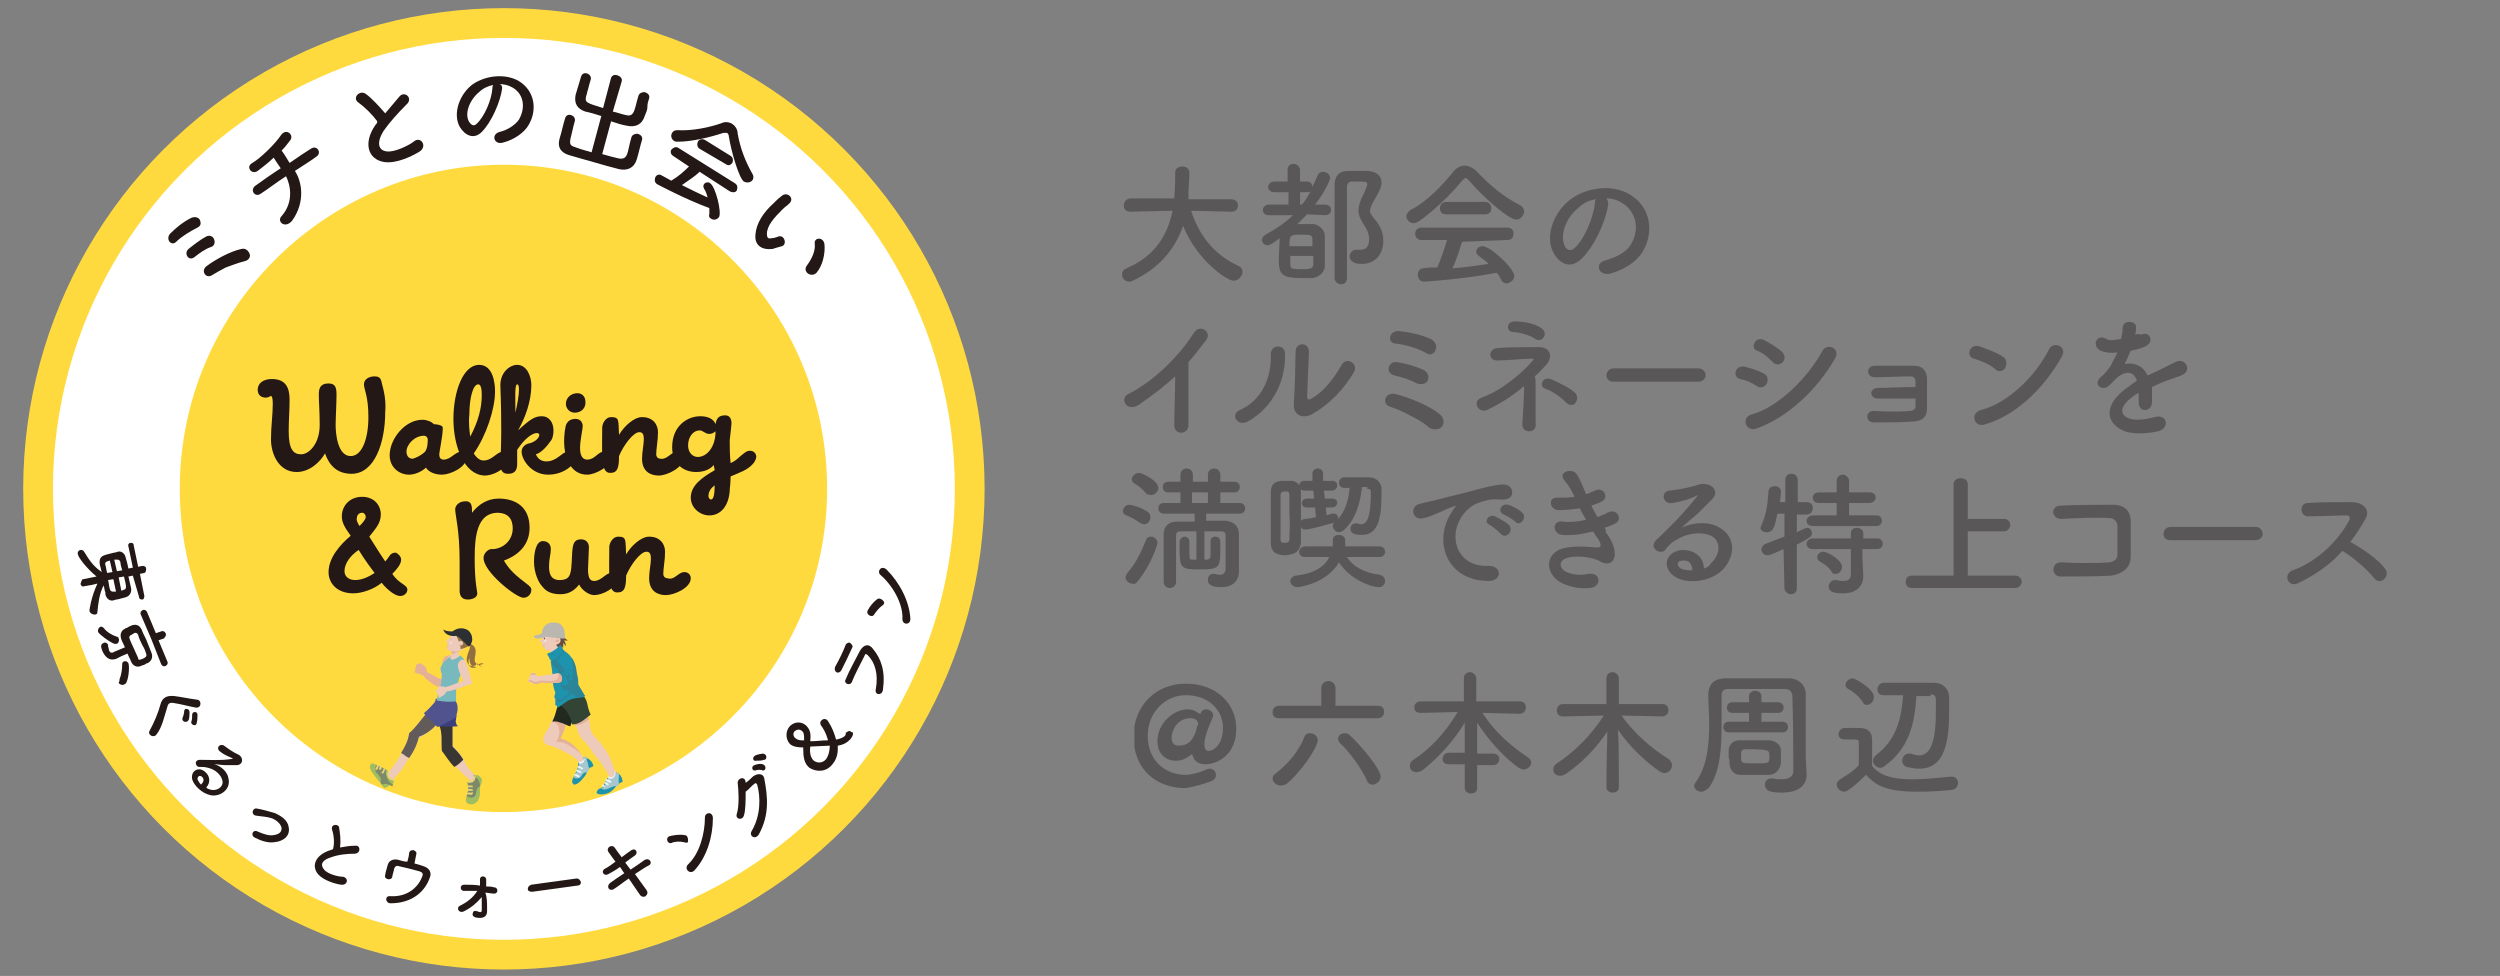 <?xml version="1.0" encoding="utf-8"?>
<!-- Generator: Adobe Illustrator 28.0.0, SVG Export Plug-In . SVG Version: 6.00 Build 0)  -->
<svg version="1.1" id="レイヤー_1" xmlns="http://www.w3.org/2000/svg" xmlns:xlink="http://www.w3.org/1999/xlink" x="0px"
	 y="0px" viewBox="0 0 282.3 110.2" style="enable-background:new 0 0 282.3 110.2;" xml:space="preserve">
<rect x="0" y="0" width="282.3" height="110.2" fill="#808080" stroke="none"/>
<style type="text/css">
	.st0{clip-path:url(#SVGID_00000111166428319669619950000010369370951986832773_);}
	.st1{fill:#FFFFFF;}
	.st2{fill:none;stroke:#FFDA3F;stroke-width:3.36;stroke-miterlimit:10;}
	.st3{fill:#231815;}
	.st4{fill:#FFDA3F;}
	.st5{clip-path:url(#SVGID_00000018213549155974833090000012129883268601050755_);}
	.st6{fill:#EDCAB9;}
	.st7{fill:#625B59;}
	.st8{fill:#3A3733;}
	.st9{fill:#3B3F7D;}
	.st10{fill:#51538E;}
	.st11{fill:#A0BD61;}
	.st12{fill:#7D8A69;}
	.st13{fill:#EBD475;}
	.st14{fill:#E4B198;}
	.st15{fill:#E2B196;}
	.st16{fill:#78B9BD;}
	.st17{fill:#E1AE94;}
	.st18{fill:#4D4E4C;}
	.st19{fill:#F5E5DE;}
	.st20{fill:#916F41;}
	.st21{fill:#2C3032;}
	.st22{fill:#222A1F;}
	.st23{fill:#334334;}
	.st24{fill:#1D93AD;}
	.st25{fill:#A6C7CD;}
	.st26{fill:#ECF4F8;}
	.st27{fill:#644E46;}
	.st28{fill:#FAEBE5;}
	.st29{fill:#E2B094;}
	.st30{fill:#BAB7B1;}
	.st31{clip-path:url(#SVGID_00000043444915442142778980000014777890688443379861_);}
	.st32{fill:#2C8499;}
	.st33{clip-path:url(#SVGID_00000179620141492011254690000010767606284747106179_);}
	.st34{fill:#E5B198;}
	.st35{clip-path:url(#SVGID_00000011021026007254994120000007217488521916734881_);fill:#595757;}
	.st36{fill:#595757;}
</style>
<g id="_レイヤー_1">
	<g id="_レイヤー_1-2_00000038391496220576608840000014334448450620661943_">
		<g id="_レイヤー_1-2">
			<g id="_イヤー_1">
				<g id="b">
					<g id="c">
						<g>
							<g>
								<defs>
									<rect id="SVGID_1_" y="0" width="112" height="110.2"/>
								</defs>
								<clipPath id="SVGID_00000169518322296022969720000008177890088340568499_">
									<use xlink:href="#SVGID_1_"  style="overflow:visible;"/>
								</clipPath>
								<g style="clip-path:url(#SVGID_00000169518322296022969720000008177890088340568499_);">
									<path class="st1" d="M109.5,55.2c0-29.1-23.6-52.6-52.6-52.6S4.2,26.1,4.2,55.2s23.6,52.6,52.6,52.6S109.5,84.2,109.5,55.2
										"/>
									<circle class="st2" cx="56.9" cy="55.2" r="52.6"/>
								</g>
							</g>
						</g>
						<path class="st3" d="M22.3,25.7c-0.8,0.4-1.8,1-2.4,1.6s-1.3-0.4-0.6-1c0.5-0.5,1.3-1.2,2.3-1.7c0.5-0.2,0.9,0,1,0.3
							C22.7,25.2,22.7,25.5,22.3,25.7L22.3,25.7L22.3,25.7z M23.8,27.9c-0.6,0.2-1.3,0.7-1.8,1.1c-0.7,0.6-1.3-0.4-0.7-0.9
							c0.5-0.4,1.4-1.1,2-1.4c0.4-0.2,0.8,0,0.9,0.4C24.3,27.4,24.2,27.8,23.8,27.9z M27.6,29.5c-0.8,0.2-1.5,0.5-2.1,0.7
							c-0.6,0.3-1.1,0.6-1.6,0.9c-0.7,0.4-1.3-0.6-0.5-1.1c0.8-0.6,2.5-1.6,3.9-1.9c0.5-0.1,0.8,0.3,0.9,0.6S28.1,29.4,27.6,29.5z"
							/>
						<path class="st3" d="M33,24.9c-0.8,1-1.8,0.1-1.2-0.5c1.4-1.6,1-3.5,0.5-4.5c-1.1,0.7-2.1,1.5-2.9,2c-0.6,0.4-1.2-0.4-0.6-0.9
							c0.7-0.5,1.8-1.3,2.9-2c-0.3-0.4-0.6-0.9-0.8-1.2c-0.6,0.6-1.3,1.1-1.8,1.5c-0.7,0.5-1.4-0.5-0.6-0.9c1-0.6,2.6-2.2,3.2-3.1
							c0.6-0.9,1.5-0.1,1.1,0.5c-0.3,0.4-0.6,0.8-1,1.2c0.3,0.4,0.6,0.9,0.9,1.4c1-0.7,1.9-1.3,2.4-1.6c0.7-0.5,1.3,0.5,0.6,0.9
							c-0.5,0.4-1.5,1-2.4,1.6C34.1,20.5,34.5,22.8,33,24.9L33,24.9L33,24.9L33,24.9z"/>
						<path class="st3" d="M40.5,11.6c-0.8-0.5,0.1-1.5,0.8-1s1.5,1.4,2.2,2.2c0.5-0.6,1-1.2,1.6-1.9s1.6,0.2,0.8,0.9
							c-1,1-1.9,2-2.6,3c-0.8,1.3-0.6,2.2,0.4,2.3c0.9,0.1,2.5-0.7,3-1.1c0.8-0.7,1.6,0.5,0.7,1.1c-0.8,0.5-2.6,1.4-4,1.2
							c-1.9-0.3-2.4-2.2-1-4.2c0.1-0.1,0.2-0.2,0.2-0.4C42.1,13,41.2,12.1,40.5,11.6z"/>
						<path class="st3" d="M56.7,10c-0.2,1.5-1.2,3.8-2.3,4.9c-0.9,0.9-1.9,0.4-2.5-0.6c-0.8-1.5,0-3.7,1.5-4.8
							c1.5-1,3.6-1.2,5.1-0.4c1.9,1.1,2.2,3.3,1.2,5c-0.5,0.9-1.7,1.7-2.9,2c-1,0.3-1.4-0.9-0.4-1.2c0.9-0.2,1.8-0.8,2.2-1.4
							c0.8-1.4,0.5-2.9-0.7-3.6c-0.5-0.3-1-0.4-1.5-0.4C56.7,9.6,56.7,9.8,56.7,10L56.7,10L56.7,10z M54.1,10.4
							c-1.1,0.9-1.7,2.5-1.1,3.4c0.2,0.3,0.5,0.5,0.8,0.2c0.9-0.8,1.7-2.7,1.8-4c0-0.1,0-0.3,0.1-0.4C55.1,9.7,54.5,10,54.1,10.4z"
							/>
						<path class="st3" d="M67.9,13.1c-0.6-0.2-1.3-0.4-1.8-0.5c-0.9-0.3-1.3-0.9-1.1-1.9c0.1-0.3,0.2-0.7,0.3-1
							c0.1-0.3,0.2-0.7,0.3-1c0.1-0.4,0.4-0.5,0.7-0.4c0.3,0.1,0.5,0.4,0.4,0.7l0,0c-0.1,0.3-0.2,0.7-0.3,1.1
							c-0.1,0.2-0.1,0.5-0.2,0.7c-0.2,0.8,0,0.8,1.9,1.4L69,8.8c0.1-0.3,0.4-0.4,0.7-0.3c0.3,0.1,0.6,0.3,0.5,0.7l-1,3.4
							c0.5,0.1,1,0.3,1.5,0.4c0.7,0.2,0.9-0.3,1.1-1.1c0.1-0.4,0.2-0.8,0.3-1.1l0,0c0.1-0.3,0.4-0.4,0.7-0.4
							c0.3,0.1,0.6,0.3,0.5,0.7c-0.1,0.3-0.2,0.6-0.2,1s-0.2,0.7-0.3,1c-0.3,1-1.1,1.3-2,1.1c-0.6-0.1-1.2-0.3-1.8-0.5l-1,3.7
							c0.7,0.2,1.4,0.4,1.9,0.5c0.7,0.1,0.9-0.2,1.1-1.2c0.1-0.4,0.2-0.9,0.3-1.2l0,0c0.1-0.3,0.4-0.4,0.7-0.4
							c0.3,0.1,0.6,0.3,0.5,0.7c-0.1,0.3-0.2,0.7-0.3,1.1c-0.1,0.4-0.2,0.8-0.3,1.1c-0.3,1-1.1,1.3-2,1.1c-0.8-0.2-1.9-0.5-2.9-0.8
							c-1.1-0.3-2.1-0.6-2.8-0.8c-0.9-0.3-1.3-0.9-1-1.9c0.1-0.3,0.2-0.7,0.3-1.1c0.1-0.4,0.2-0.8,0.3-1.1c0.1-0.4,0.4-0.5,0.7-0.4
							c0.3,0.1,0.5,0.4,0.4,0.7l0,0c-0.1,0.3-0.2,0.8-0.3,1.2c-0.3,1.2-0.4,1.5,0.3,1.7c0.5,0.2,1.2,0.4,1.9,0.6L67.9,13.1
							L67.9,13.1L67.9,13.1z"/>
						<path class="st3" d="M79,19.4c-0.5,0.5-1.3,1-2,1.5c1,0.5,2,1,2.9,1.4c-0.1-0.4-0.2-0.7-0.4-1c-0.1-0.2-0.1-0.4,0-0.5
							c0.1-0.2,0.5-0.3,0.7-0.1c0.6,0.4,1.3,3.2,1,3.8c-0.2,0.3-0.6,0.4-0.9,0.2c-0.2-0.1-0.3-0.3-0.2-0.5c0-0.2,0-0.5,0-0.7
							c-2.7-1-5.7-2.6-5.9-2.7c-0.3-0.2-0.3-0.5-0.2-0.8c0.1-0.2,0.4-0.4,0.7-0.2c0.4,0.2,0.7,0.4,1.1,0.6c0.7-0.4,1.4-1,2-1.6
							L76,17.6c-0.3-0.2-0.3-0.5-0.2-0.7c0.2-0.2,0.5-0.4,0.8-0.2l6.4,4c0.3,0.2,0.3,0.5,0.2,0.8c-0.1,0.2-0.4,0.3-0.8,0.1L79,19.4
							L79,19.4L79,19.4z M82.3,15.4c0-0.2-0.1-0.3-0.2-0.4c-0.1,0-0.2,0-0.4,0c-1.5,0.5-3.6,1-5.1,1c-0.2,0-0.4,0-0.5-0.1
							c-0.3-0.2-0.4-0.6-0.2-0.9c0.1-0.2,0.3-0.3,0.6-0.3c1.6,0.1,3.6-0.3,5-0.8c0.4-0.2,0.9-0.1,1.2,0.1c0.3,0.2,0.6,0.6,0.6,1.1
							c0.3,1.7,0.9,3.2,1.7,4.6c0.1,0.2,0.1,0.4,0,0.6c-0.2,0.3-0.6,0.4-1,0.2C83.5,20.2,82.6,17.3,82.3,15.4L82.3,15.4z M79,16.8
							c-0.3-0.2-0.3-0.5-0.2-0.8c0.1-0.2,0.4-0.4,0.8-0.2l2.9,1.8c0.3,0.2,0.3,0.5,0.2,0.8c-0.2,0.2-0.4,0.4-0.8,0.1L79,16.8
							L79,16.8L79,16.8z"/>
						<path class="st3" d="M85.3,26.5c0.1-1.3,0.9-2.5,2-3.5c0.5-0.5,0.6-0.6,1-0.9c0.6-0.5,1.5,0.3,0.8,0.9
							c-0.3,0.3-0.4,0.3-0.8,0.7c-0.9,0.9-1.7,1.8-1.7,2.7c0,0.4,0.1,0.6,0.5,0.5c0.2,0,0.6-0.1,0.8-0.2c0.7-0.2,1,0.9,0.4,1.1
							c-0.3,0.1-0.8,0.2-1,0.3C85.8,28.3,85.2,27.5,85.3,26.5L85.3,26.5L85.3,26.5z M91.1,30c0.6-0.8,1-1.7,0.9-2.5
							c-0.1-0.7,1-0.8,1.1,0.1c0.1,1-0.2,2.4-0.9,3.2C91.6,31.4,90.6,30.7,91.1,30L91.1,30L91.1,30z"/>
						<path class="st4" d="M93.4,55.2C93.4,35,77,18.6,56.9,18.6S20.3,35,20.3,55.2s16.4,36.5,36.5,36.5S93.4,75.3,93.4,55.2"/>
						<path class="st3" d="M9.4,65.4l1.5-0.3c-1.1-0.9-2.1-2.2-2.1-2.5c-0.1-0.2,0.1-0.5,0.3-0.5c0.1,0,0.3,0,0.4,0.2
							c0.6,1,1.1,1.7,2,2.3c-0.1-0.2-0.1-0.5-0.2-0.7c-0.2-0.9,0.2-1.1,0.5-1.2c0.2-0.1,0.4-0.1,0.7-0.2c0.3-0.1,0.6-0.1,0.8-0.2
							c0.3-0.1,0.8,0.1,0.9,0.7c0.1,0.3,0.2,0.7,0.3,1.2l0.5-0.1l-0.5-2.4c-0.1-0.2,0.1-0.4,0.2-0.4c0.2,0,0.4,0,0.4,0.3l0.5,2.4
							l0.5-0.1c0.2,0,0.4,0.1,0.4,0.3c0,0.2,0,0.4-0.2,0.5l-0.5,0.1l0.5,2.5c0,0.2-0.1,0.4-0.2,0.4s-0.4,0-0.4-0.3L15,65l-0.5,0.1
							c0.1,0.4,0.2,0.9,0.3,1.3c0.1,0.5-0.2,0.9-0.5,1c-0.2,0.1-0.4,0.1-0.7,0.2s-0.6,0.1-0.8,0.2c-0.4,0.1-0.8-0.2-0.9-0.7
							c0-0.1,0-0.1,0-0.2c-0.1-0.2-0.1-0.5-0.2-0.8c-0.5,1-0.6,2-0.7,3c0,0.2-0.1,0.3-0.3,0.3s-0.5-0.1-0.6-0.4
							c0-0.2,0.2-1.6,0.9-3.1c-0.4,0.1-0.8,0.2-1.5,0.3c-0.2,0.1-0.4-0.1-0.4-0.3C9.2,65.7,9.2,65.4,9.4,65.4L9.4,65.4L9.4,65.4z
							 M12.7,64.6l-0.3-1.3c-0.4,0.1-0.6,0.2-0.5,0.5s0.1,0.6,0.2,0.9L12.7,64.6L12.7,64.6L12.7,64.6z M12.8,65.4l-0.6,0.1
							c0.1,0.3,0.1,0.7,0.2,1c0.1,0.4,0.4,0.3,0.7,0.3L12.8,65.4L12.8,65.4L12.8,65.4z M13.8,64.4c-0.1-0.3-0.2-0.7-0.2-0.9
							c-0.1-0.4-0.4-0.3-0.7-0.3l0.3,1.3L13.8,64.4L13.8,64.4L13.8,64.4z M13.7,66.7c0.1,0,0.2-0.1,0.3-0.1c0.3-0.1,0.3-0.3,0-1.5
							l-0.6,0.1L13.7,66.7L13.7,66.7L13.7,66.7z"/>
						<path class="st3" d="M11.1,71.4c-0.1-0.2,0-0.5,0.2-0.6c0.1-0.1,0.3,0,0.4,0.1c0.4,0.5,0.9,0.8,1.5,1c0.1,0,0.2,0.1,0.2,0.2
							c0.1,0.2,0,0.5-0.2,0.6c-0.1,0-0.2,0-0.3,0C12.2,72.4,11.2,71.6,11.1,71.4L11.1,71.4z M13.1,74.4L13.1,74.4
							c-0.6,0.2-1.1,0-1.5-0.8c-0.1-0.3-0.4-0.8,0.1-1c0.2-0.1,0.4,0,0.5,0.2v0.1c0,0.2,0.1,0.3,0.1,0.5c0.1,0.3,0.3,0.4,0.6,0.2
							l1.2-0.5c-0.1-0.3-0.3-0.6-0.4-0.9c-0.2-0.6,0-1,0.4-1.2c0.1-0.1,0.3-0.1,0.4-0.2c0.1-0.1,0.3-0.1,0.4-0.2
							c0.4-0.1,0.8-0.1,1.1,0.5c0.1,0.3,0.3,0.7,0.5,1.1c0.2,0.5,0.4,1,0.6,1.5s0,0.9-0.3,1.1c-0.1,0.1-0.3,0.1-0.4,0.2
							s-0.3,0.1-0.5,0.2c-0.4,0.2-0.9,0-1.1-0.5c-0.1-0.3-0.3-0.6-0.4-0.9l-0.7,0.3L13.1,74.4L13.1,74.4L13.1,74.4z M13.5,76.7
							c0.2-0.5,0.3-1.1,0.3-1.7c0-0.2,0.1-0.3,0.2-0.3c0.2-0.1,0.4,0,0.5,0.2s0.1,1.4-0.2,2.1c-0.1,0.2-0.1,0.2-0.3,0.3
							c-0.2,0.1-0.5,0-0.6-0.2C13.5,76.9,13.5,76.8,13.5,76.7L13.5,76.7L13.5,76.7z M16.1,74.4c0.4-0.2,0.5-0.3,0.4-0.6
							c-0.1-0.3-0.2-0.6-0.4-0.9c-0.2-0.4-0.4-0.8-0.5-1.2c-0.1-0.3-0.4-0.3-0.6-0.1c-0.1,0-0.1,0.1-0.2,0.1
							c-0.3,0.2-0.3,0.2,0.3,1.5c0.2,0.4,0.3,0.7,0.5,1.1C15.6,74.6,15.8,74.5,16.1,74.4L16.1,74.4z M17.1,72.2l-1.2-2.8
							c-0.1-0.2,0-0.4,0.2-0.5c0.2-0.1,0.4,0,0.5,0.2l1,2.4l0.6-0.2c0.2-0.1,0.4,0,0.5,0.2s0,0.4-0.2,0.6l-0.6,0.2l1,2.4
							c0.1,0.2,0,0.4-0.2,0.5s-0.4,0-0.5-0.2L17.1,72.2L17.1,72.2z"/>
						<path class="st3" d="M16.9,82.5c0.5-0.9,1-2.1,1.2-2.9s0.7-1.1,1.6-1c0.8,0.1,1.7,0.3,2.5,0.4c0.6,0,0.6,1-0.1,0.9
							c-0.6-0.1-1.7-0.4-2.4-0.5c-0.5-0.1-0.7,0-0.8,0.4c-0.4,1.3-0.6,2.3-1.2,3.1C17.4,83.4,16.6,83,16.9,82.5L16.9,82.5L16.9,82.5
							L16.9,82.5z M20.6,81.1c0.1-0.2,0.2-0.6,0.2-0.8c0-0.4,0.6-0.3,0.6,0.1c0,0.2,0,0.7-0.1,0.9C21.1,81.7,20.5,81.5,20.6,81.1z
							 M21.6,81.5c0.1-0.2,0.1-0.6,0.1-0.8c0-0.4,0.6-0.4,0.6,0c0,0.2,0,0.7-0.1,1C22.1,82.1,21.5,81.8,21.6,81.5z"/>
						<path class="st3" d="M23.9,89.2c0.8,0.1,1.4-0.5,1.2-1.1c-0.1-0.5-0.7-1.2-1.6-1.4c-0.4-0.1-0.6-0.1-0.9-0.1
							c-0.5,0.1-0.8-0.8,0-0.8c1.3,0,2.2,0.1,3.6-0.1c0.1,0,0.1-0.1,0-0.1c-0.2-0.1-0.8-0.3-1.3-0.7c-0.6-0.4-0.1-1,0.4-0.7
							c0.4,0.3,1.1,0.8,1.6,1c0.6,0.3,0.6,1.1-0.1,1.2c-0.4,0-0.9,0-1.3,0c-0.5,0-0.9-0.1-1.3-0.1c0.8,0.2,1.5,0.9,1.6,1.6
							c0.3,1.3-1,2.1-2,1.9s-1.9-1.1-2.1-1.8c-0.2-1,0.8-1.5,1.5-0.8c0.5,0.4,0.6,1.2,0.1,1.7C23.4,89.1,23.6,89.1,23.9,89.2
							C23.8,89.2,23.9,89.2,23.9,89.2z M22.8,87.7c-0.3-0.2-0.5,0-0.5,0.3c0.1,0.2,0.2,0.4,0.4,0.6C23,88.3,23.1,88,22.8,87.7z"/>
						<path class="st3" d="M28.8,94.6c-0.6-0.3-0.2-1,0.3-0.7c0.7,0.3,1.3,0.5,1.8,0.4c0.7-0.1,0.9-0.4,0.9-0.8
							c-0.1-0.5-0.6-0.9-1.1-1.1c-0.6-0.2-1.2-0.2-1.8-0.3c-0.6-0.1-0.4-0.9,0.1-0.8c0.6,0.1,1.3,0.3,2,0.5c0.7,0.3,1.5,0.8,1.6,1.6
							c0.2,1-0.6,1.6-1.6,1.7C30.3,95.2,29.6,95,28.8,94.6z"/>
						<path class="st3" d="M37.5,93.7c-0.2-0.7,0.8-0.7,0.8-0.2c0.1,0.6,0.2,1.4,0.1,2.2c0.5-0.1,1.1-0.2,1.7-0.2
							c0.6-0.1,0.7,0.8,0,0.9c-0.9,0-1.9,0.1-2.7,0.4c-1,0.3-1.3,0.8-0.8,1.4c0.4,0.5,1.6,0.8,2.1,0.8c0.7,0.1,0.6,1-0.2,0.9
							c-0.7-0.1-2-0.5-2.6-1.2c-0.8-1-0.2-2.2,1.4-2.7c0.1,0,0.2-0.1,0.3-0.1C37.8,95.2,37.7,94.3,37.5,93.7
							C37.6,93.7,37.5,93.7,37.5,93.7z"/>
						<path class="st3" d="M46.8,97.5c0.4,0.1,0.7,0.2,1,0.3c0.6,0.2,0.9,0.6,0.8,1.1c-0.5,1.7-2,3.1-4.5,3.1c-0.6,0-0.7-0.9,0-0.8
							c2,0.1,3.2-1.1,3.6-2.3c0.1-0.2,0-0.4-0.3-0.5c-0.7-0.2-1.9-0.5-2.4-0.6c-0.3-0.1-0.4,0.1-0.5,0.3c0,0.2-0.2,0.7-0.2,0.9
							c-0.1,0.5-1,0.3-0.8-0.2c0-0.2,0.2-0.8,0.3-1.2C44,97,44.7,97,45,97.1s0.7,0.2,1,0.2c0.1-0.3,0.2-0.8,0.2-1
							c0.1-0.3,0.3-0.3,0.5-0.3c0.2,0.1,0.4,0.2,0.3,0.5L46.8,97.5L46.8,97.5L46.8,97.5L46.8,97.5z"/>
						<path class="st3" d="M55,102.4v0.5c0,0.5-0.3,0.9-1.3,0.7c-0.3-0.1-0.4-0.3-0.3-0.5c0-0.2,0.2-0.3,0.5-0.2
							c0.2,0.1,0.5,0.2,0.5-0.1c0-0.3,0-0.9,0-1.5c-0.6,0.7-1.2,1.2-2,1.6c-0.6,0.3-0.9-0.4-0.5-0.6c0.8-0.4,1.5-0.9,2-1.7
							c-0.5,0-1,0-1.5,0s-0.5-0.7,0-0.7c0.6,0,1.2,0,1.8,0.1v-0.7c0-0.5,0.7-0.4,0.7,0c0,0.2,0,0.4,0,0.8c0.3,0,0.6,0,0.9,0.1
							c0.5,0,0.5,0.8-0.1,0.7c-0.3,0-0.6-0.1-0.9-0.1C55,101.3,55,102,55,102.4L55,102.4L55,102.4z"/>
						<path class="st3" d="M60.1,100.7c-0.3,0-0.5-0.1-0.5-0.3c0-0.2,0.1-0.4,0.4-0.5l5.1-0.7c0.3,0,0.4,0.2,0.5,0.4
							c0,0.2-0.1,0.4-0.4,0.4L60.1,100.7z"/>
						<path class="st3" d="M71.2,98.2c0.6-0.4,1.2-0.8,1.6-1.1c0.6-0.3,0.9,0.4,0.5,0.6s-1,0.6-1.6,1c0.5,0.7,1,1.4,1.3,1.8
							c0.2,0.3,0.1,0.5-0.1,0.7c-0.2,0.1-0.4,0.1-0.6-0.1c-0.3-0.4-0.8-1.2-1.3-1.9c-0.6,0.4-1.2,0.9-1.7,1.2
							c-0.5,0.3-0.9-0.3-0.4-0.7c0.4-0.3,1-0.7,1.6-1.1c-0.2-0.2-0.3-0.5-0.5-0.7c-0.4,0.3-0.9,0.6-1.3,0.8
							c-0.5,0.3-0.9-0.3-0.4-0.6c0.4-0.2,0.8-0.5,1.2-0.8c-0.3-0.4-0.6-0.8-0.8-1.1c-0.3-0.5,0.4-0.9,0.7-0.5
							c0.2,0.3,0.5,0.7,0.8,1.1c0.4-0.3,0.8-0.6,1.1-0.8c0.5-0.3,0.8,0.3,0.4,0.6c-0.3,0.2-0.7,0.5-1.1,0.8L71.2,98.2L71.2,98.2
							L71.2,98.2z"/>
						<path class="st3" d="M77.2,95.1c-0.4-0.1-1-0.1-1.4,0.1c-0.5,0.1-0.7-0.7-0.1-0.8c0.4-0.1,1.1-0.2,1.6-0.1
							c0.3,0,0.4,0.3,0.4,0.6S77.6,95.2,77.2,95.1L77.2,95.1L77.2,95.1z M78.4,98.3c-0.5,0.5-1.2-0.2-0.7-0.7
							c1.3-1.2,1.9-3.5,1.9-5.3c0-0.6,0.9-0.7,0.9,0.1C80.5,94.5,79.8,96.8,78.4,98.3z"/>
						<path class="st3" d="M84.2,88.4c0.3-0.2,0.6-0.5,0.8-0.7c0.5-0.4,1.2-0.4,1.3,0.2c0.4,2.1,0.6,4.1-0.6,6.3
							c-0.4,0.7-1.2,0.2-0.8-0.4c1-1.7,1-3.8,0.6-5.2c-0.1-0.2-0.2-0.2-0.3-0.1c-0.3,0.2-0.7,0.7-1,0.9c0,0.9,0,2.1-0.2,2.7
							s-1,0.4-0.8-0.2c0.3-0.9,0.2-2.7,0.1-3.5C83.3,87.8,84.2,87.6,84.2,88.4L84.2,88.4L84.2,88.4z M85.3,87
							c-0.4,0.1-0.5-0.5-0.1-0.6c0.2-0.1,0.7-0.2,0.9-0.1c0.5,0.1,0.4,0.8,0,0.7C86,86.9,85.5,86.9,85.3,87z M85.4,85.9
							c-0.4,0.1-0.5-0.4-0.1-0.6c0.2-0.1,0.7-0.2,0.9-0.2c0.5,0.1,0.4,0.8,0,0.7C86.1,85.9,85.6,85.9,85.4,85.9z"/>
						<path class="st3" d="M96,83.5c-0.3,0.3-0.7,0.6-1.4,0.7l0,0c0,0,0,0,0,0.1c0,0.2,0.1,1.2-0.6,2c-0.7,0.9-1.8,0.9-2.6,0.4
							c-0.6-0.5-0.7-1.2-0.7-2.2v-0.1l0,0c-0.7,0-1.1-0.1-1.4-0.3c-0.5-0.4-0.7-1.3-0.2-2c0.5-0.6,1.3-0.7,1.9-0.2
							c0.4,0.4,0.6,0.8,0.5,1.7c0,0,0,0,0,0.1h0.1c0.6,0,1.2-0.1,1.8-0.1h0.1c0,0-0.2-0.9-0.8-1.7c-0.1-0.2-0.1-0.3,0-0.5
							c0.2-0.2,0.4-0.3,0.7-0.1c0.1,0.1,0.7,1,1,2.2l0,0c0,0,0,0,0.1,0c0.4-0.1,0.7-0.2,0.9-0.4c0.1-0.1,0.1-0.2,0.1-0.3
							c0-0.1,0-0.1,0.1-0.1c0.2-0.2,0.4-0.2,0.6,0C96.3,82.6,96.5,82.9,96,83.5L96,83.5L96,83.5L96,83.5z M90.5,82.5
							c-0.4-0.3-0.8,0.1-0.8,0.1c-0.3,0.4,0.1,0.8,0.2,0.8c0.2,0.2,0.5,0.2,0.9,0.2l0,0v-0.1C90.8,83,90.8,82.7,90.5,82.5L90.5,82.5
							L90.5,82.5z M91.5,84.3c0,0-0.2,1.1,0.4,1.6c0.4,0.3,1,0.3,1.4-0.2c0.4-0.6,0.4-1.4,0.4-1.5C93.7,84.2,91.6,84.3,91.5,84.3
							L91.5,84.3L91.5,84.3z"/>
						<path class="st3" d="M96.2,73.2c-0.3,0.7-0.8,1.7-1.2,2.5c-0.3,0.5-0.9,0.2-0.7-0.4c0.4-0.7,0.9-1.7,1.2-2.5
							c0.1-0.2,0.4-0.3,0.5-0.2S96.4,72.9,96.2,73.2z M99.7,77.9c-0.1,0.7-1,0.6-0.8-0.1c0.3-1.7-0.1-3-0.9-3.8
							c-0.2-0.2-0.3-0.2-0.4,0.1c-0.4,0.8-1.1,2.1-1.4,2.9c-0.2,0.5-1,0.2-0.7-0.3c0.4-1,1.1-2.2,1.6-3.2c0.4-0.7,1-0.9,1.5-0.2
							C99.5,74.4,100,75.8,99.7,77.9L99.7,77.9L99.7,77.9z"/>
						<path class="st3" d="M99.6,68.4c-0.3,0.2-0.7,0.7-0.9,1c-0.2,0.4-1,0-0.7-0.5c0.2-0.4,0.6-0.9,1-1.2c0.2-0.2,0.5-0.1,0.7,0.1
							S99.9,68.2,99.6,68.4L99.6,68.4L99.6,68.4z M102.8,69.9c0,0.7-0.9,0.7-0.9,0c0.1-1.7-1.1-3.8-2.5-5c-0.4-0.4,0.1-1.1,0.7-0.6
							C101.6,65.8,102.7,67.9,102.8,69.9z"/>
						<path class="st3" d="M43.5,46.5c0,3.5-1.2,7-3.8,7c-1.6,0-2.5-0.9-3-2.3c-0.5,0.9-1.7,2.1-3.2,2.1c-2,0-2.9-2-2.9-3.7
							c0-1.4,0.2-2.8,0.2-3.9c0-0.4,0-0.9-0.2-1c-0.2,0.1-0.3,0.2-0.6,0.2c-0.4,0-0.9-0.2-0.9-0.9s0.6-1.2,1.6-1.2
							c1.5,0,2,0.9,2,2.3s-0.1,2.3-0.1,3.6c0,2,0.5,2.6,1.4,2.6s2.1-1.2,2.1-3.3c0-1.6-0.1-2.6-0.1-3.5c0-0.8,0.3-1.2,1.1-1.2
							s0.9,0.5,0.9,1.3c0,1-0.1,2.6-0.1,3.4c0,0.9,0.2,3.5,1.7,3.5c1.3,0,2-2,2-4.4s-0.5-3.1-0.5-3.7s0.6-0.9,1.2-0.9
							c0.4,0,0.7,0.1,0.8,0.7C43.4,44.3,43.6,45.3,43.5,46.5L43.5,46.5C43.6,46.5,43.5,46.5,43.5,46.5z M52.7,51.6
							c0,1.2-1.9,2-2.8,2s-1.6-0.4-1.8-0.8c-0.4,0.4-1.2,0.8-1.9,0.8c-1.1,0-2.2-0.8-2.2-2.2c0-1.8,1.7-4,3.7-4c0.5,0,1,0.2,1.3,0.5
							c0.3,0,1,0.1,1,0.4c0,1-0.4,2.7-0.4,3s0.1,0.6,0.5,0.6c0.8,0,1.3-0.9,2-0.9C52.5,51,52.7,51.3,52.7,51.6z M48,51
							c0.3-0.4,0.3-1.1,0.3-1.4c0-0.2-0.2-0.4-0.4-0.4c-1.1,0-2,1-2,1.8c0,0.4,0.2,0.8,0.7,0.8C47,51.7,47.6,51.4,48,51z M51.2,47.3
							c0-3.1,1.1-6.1,2.9-6.1c1.6,0,1.8,2.1,1.8,3c0,2-1,5-2.4,7c0.3,0.5,0.7,0.8,1.1,0.8c1,0,1.5-1,2.2-1c0.4,0,0.7,0.4,0.7,0.7
							c0,0.9-1.5,2-2.8,2C52.4,53.6,51.2,50.4,51.2,47.3L51.2,47.3L51.2,47.3z M53.1,49.3c0.9-1.7,1.3-3.2,1.3-4.7
							c0-0.7-0.1-1.2-0.4-1.2c-0.6,0-1,1.6-1,3.4C52.9,47.7,53,48.6,53.1,49.3L53.1,49.3L53.1,49.3z M65,51.6c0,0.3-0.2,0.7-0.5,1
							c-0.4,0.4-1.3,1-2.6,1c-1.9,0-3-1.7-3-2.6c0-0.5,0.4-0.8,0.7-0.9c0.7-0.1,1.3-0.6,1.3-1c0-0.1-0.1-0.2-0.3-0.2
							c-0.4,0-1.3,0.5-2.2,1.9c0,0.5,0,1.2,0,1.6c0,0.6-0.2,1.1-1,1.1c-0.4,0-0.9-0.1-0.9-1.1c0-0.3,0.1-1.9,0.1-3.7
							c0-3.5-0.1-4.5-0.1-5.2c0-1.5,1.1-2.3,1.9-2.3c1.1,0,1.6,1.3,1.6,2.3c0,1.8-0.7,3.7-1.5,5.1c1.4-1.3,1.9-1.6,2.7-1.6
							s1.3,0.7,1.3,1.6c0,0.5-0.1,1-0.4,1.3c-0.4,0.6-1.1,1.3-1.6,1.4c0.2,0.4,0.5,0.8,1.2,0.8c1.2,0,1.8-1.1,2.4-1.1
							C64.6,51,65,51.3,65,51.6L65,51.6L65,51.6z M58.6,44c0-0.5-0.1-0.6-0.2-0.6c-0.3,0-0.2,1.6-0.2,3.2
							C58.4,45.7,58.6,44.7,58.6,44z M69,51.6c0,1.1-1.8,2-2.7,2c-1.8,0-2.6-1.8-2.6-3.8c0-0.6,0.1-1.7,0.3-2c0.2-0.3,0.5-0.5,1-0.5
							c0.6,0,0.8,0.5,0.8,0.8c0,0.4-0.3,1.6-0.3,2.5c0,0.7,0.2,1.3,0.8,1.3c0.9,0,1.2-0.9,1.9-0.9C68.7,51,69,51.3,69,51.6L69,51.6
							L69,51.6z M64.9,46.6c-0.6,0-1-0.5-1-1c0-0.7,0.6-1.2,1.3-1.2c0.7,0,0.9,0.6,0.9,0.9C66.2,46,65.7,46.6,64.9,46.6L64.9,46.6
							L64.9,46.6z M75.9,51.2c0.2-0.1,0.3-0.2,0.6-0.2s0.7,0.2,0.7,0.7c0,1.1-1.9,2-2.8,2c-1,0-1.9-0.5-1.9-1.9
							c0-0.8,0.2-1.6,0.2-2.2c0-0.5-0.1-0.8-0.5-0.8c-0.7,0-1.8,1.5-2.3,2.7c0,1.4-0.2,1.9-1,1.9c-1.1,0-0.9-2-0.9-5.1
							c0-0.5,0.4-1.2,1-1.2c1,0,0.8,0.4,0.9,2c0.6-1,1.7-2,2.6-2c1.3,0,1.8,0.9,1.8,1.7c0,1-0.2,1.8-0.2,2.5c0,0.3,0.2,0.5,0.5,0.5
							C75.1,51.9,75.6,51.4,75.9,51.2L75.9,51.2L75.9,51.2z M82.5,52.3c0.4-0.2,0.7-0.4,1-0.7c0.6-0.5,0.8-0.7,1.2-0.7
							s0.7,0.3,0.7,0.7c0,0.1-0.1,0.5-0.4,0.8c-0.6,0.7-1.6,1-2.5,1.4c0,0.8-0.1,1.3-0.1,1.6c-0.1,1.7-1,2.8-2.3,2.8
							c-1.1,0-2.1-0.9-2.1-2c0-1.4,1.3-2.3,2.7-3.1c0-0.2-0.1-0.4-0.1-0.6c-0.4,0.5-1.1,0.8-2,0.8c-1.3,0-2.7-0.8-2.7-2.8
							c0-2.4,1.7-3.5,3.2-3.5c0.8,0,1.5,0.3,1.7,0.9c0.1-0.7,0.4-1,1.1-1c0.5,0,0.7,0.4,0.7,0.9c0,0.2-0.1,1-0.2,1.9
							C82.4,50.3,82.4,51.4,82.5,52.3L82.5,52.3L82.5,52.3z M80.8,48.7c-0.2,0.2-0.5,0.3-0.7,0.3c-0.5,0-0.7-0.4-1.1-0.4
							c-0.7,0-1.3,0.7-1.3,1.7c0,0.8,0.5,1.3,1.1,1.3C79.8,51.6,80.8,50.5,80.8,48.7L80.8,48.7L80.8,48.7z M80.7,54.8
							C80.3,55.1,80,55.5,80,56c0,0.2,0.1,0.4,0.3,0.4C80.6,56.4,80.7,55.7,80.7,54.8L80.7,54.8L80.7,54.8z"/>
						<path class="st3" d="M45.3,63.2c0,0.5-0.5,1.1-1,1.6C45.1,66,46,66,46,66.6c0,0.3-0.3,0.7-0.8,0.7c-0.8,0-1.9-1.2-2.1-1.5
							c-0.8,0.7-2.2,1.2-3.2,1.2c-1.8,0-2.8-1.1-2.8-2.4c0-1.6,1.3-3.1,2.5-4.1c-0.8-1.1-1-1.6-1-2.2c0-1.2,0.9-2.2,2.3-2.2
							c1.3,0,2.1,0.9,2.1,2c0,1-0.6,1.6-1.3,2.5c1,1.6,1.4,2.2,1.8,2.8c0.5-0.5,0.5-1,1.2-1C44.9,62.5,45.3,62.8,45.3,63.2
							L45.3,63.2z M40.1,65.5c0.8,0,1.6-0.4,2.2-0.8c-0.3-0.4-1-1.3-1.8-2.6c-0.9,0.6-1.6,1.5-1.6,2.4
							C38.9,65.1,39.4,65.5,40.1,65.5L40.1,65.5L40.1,65.5z M40.6,59.4c0.4-0.4,0.7-0.8,0.7-1c0-0.3-0.2-0.5-0.4-0.5
							c-0.3,0-0.6,0.2-0.6,0.6C40.2,58.7,40.4,59.1,40.6,59.4L40.6,59.4L40.6,59.4z"/>
						<path class="st3" d="M53.6,63c0,2.8,0.3,3.8,0.3,4c0,0.5-0.6,0.7-1.1,0.7c-0.7,0-0.9-0.5-0.9-1v-3.3c0-3.6-0.5-5.2-0.5-5.9
							c0-0.3,0.3-0.9,1.2-0.9c0.7,0,0.7,0.6,0.7,1.3c0.7-0.9,1.7-1.6,3-1.6c2,0,3.5,1,3.5,3.3c0,1.7-1,3-2.9,3.7
							c0.6,1,1.2,1.6,2.8,2.8c0.2,0.2,0.3,0.3,0.3,0.5c0,0.5-0.4,0.9-0.9,0.9c-0.8,0-4.5-2.9-4.5-4.5c0-0.5,0.5-1,0.9-1
							c0.1,0,0.2,0,0.3,0c1.4-0.2,2.1-1.3,2.1-2.3c0-1.1-0.5-1.8-1.8-1.8C53.9,58,53.6,60.5,53.6,63L53.6,63L53.6,63z"/>
						<path class="st3" d="M65.4,66c-0.4,0.5-1,1.1-2.1,1.1c-1,0-1.6-0.3-2-0.8c-0.5-0.5-1-1.6-1-2.9c0-0.9,0.2-2.3,1-2.3
							c0.5,0,0.9,0.3,0.9,0.9S62,63,62,64c0,0.6,0.1,1.5,1.2,1.5c1.1,0,1.2-0.6,1.3-1.3c0.2-2-0.1-3.3,1.1-3.3
							c0.6,0,0.9,0.4,0.9,0.9s-0.1,2-0.1,2.5c0,1.1,0.3,1.3,0.7,1.3c0.8,0,1.3-0.9,1.9-0.9c0.3,0,0.7,0.2,0.7,0.6
							c0,1.1-1.7,1.9-2.6,1.9C66.4,67.2,65.6,66.5,65.4,66L65.4,66L65.4,66z"/>
						<path class="st3" d="M76.7,64.8c0.2-0.1,0.3-0.2,0.6-0.2c0.3,0,0.7,0.2,0.7,0.7c0,1.1-1.9,1.9-2.8,1.9c-1,0-1.9-0.5-1.9-1.9
							c0-0.8,0.2-1.6,0.2-2.2c0-0.5-0.1-0.8-0.5-0.8c-0.7,0-1.8,1.5-2.3,2.7c0,1.4-0.2,1.9-1,1.9c-1.1,0-0.9-1.9-0.9-5.1
							c0-0.5,0.4-1.2,1-1.2c1,0,0.8,0.4,0.9,2c0.6-1,1.7-2,2.6-2c1.3,0,1.8,0.9,1.8,1.7c0,1-0.2,1.8-0.2,2.5c0,0.3,0.2,0.5,0.5,0.5
							C75.9,65.5,76.4,65,76.7,64.8L76.7,64.8L76.7,64.8z"/>
						<g>
							<g>
								<defs>
									<rect id="SVGID_00000010300482324552806530000017082086937918048147_" y="0" width="112" height="110.2"/>
								</defs>
								<clipPath id="SVGID_00000081612370564357759780000012232415213060127668_">
									<use xlink:href="#SVGID_00000010300482324552806530000017082086937918048147_"  style="overflow:visible;"/>
								</clipPath>
								<g style="clip-path:url(#SVGID_00000081612370564357759780000012232415213060127668_);">
									<path class="st6" d="M49.3,81.8L49.3,81.8c0-0.3-0.3-0.5-0.4-0.7c-0.2-0.2-0.4-0.4-0.7-0.6l0,0c-0.7,0.8-1.2,1.6-2,2.3l0,0
										c-0.1,0.9-0.5,1.7-1,2.5c-0.2,0.4-0.4,0.7-0.7,1.1c-0.2,0.3-0.5,0.6-0.7,0.9v0.1c-0.1,0.3,0,0.6,0.3,0.6
										c0,0,0.2,0.2,0.2,0.1c0.3-0.3,0.6-0.7,0.9-1c0.3-0.3,0.5-0.8,0.8-1.2c0.5-0.8,1-1.6,1.2-2.5l0,0
										C48.1,82.9,48.8,82.4,49.3,81.8C49.4,81.8,49.4,81.8,49.3,81.8"/>
									<path class="st6" d="M53.2,87.1c-0.5-0.5-0.7-1.1-1-1.6s-0.7-0.9-1.1-1.3l0,0c0-0.8,0-1.5,0-2.3l0,0v-0.1
										c-0.5,0.2-1.1,0-1.5-0.1l0,0c0,0,0,0-0.1,0l0,0c0,0-0.1,0.1,0,0.1h0.1c0.4,0.9,0.2,2,0.3,2.9l0,0c0.6,0.5,1,1.2,1.5,1.8
										c0.3,0.3,0.6,0.6,0.9,0.9c0.3,0.3,0.6,0.5,0.8,0.8l0,0l0,0c0.2,0.3,0.6,0.1,0.7-0.2C53.9,87.7,53.4,87.4,53.2,87.1"/>
									<path class="st7" d="M49.3,81.8L49.3,81.8c0-0.3-0.3-0.5-0.4-0.7c-0.2-0.2-0.4-0.4-0.7-0.6l0,0c-0.7,0.8-1.2,1.6-2,2.3l0,0
										c-0.1,0.8-0.5,1.6-0.9,2.2l0,0c0.1,0.1,0.2,0.2,0.3,0.2c0.2,0.2,0.4,0.3,0.6,0.4c0.5-0.7,0.9-1.5,1.1-2.4l0,0
										C48.1,82.9,48.8,82.4,49.3,81.8C49.4,81.8,49.4,81.8,49.3,81.8"/>
									<path class="st8" d="M51.3,86.6c0.4-0.2,0.7-0.5,1-0.8c0-0.1-0.1-0.2-0.1-0.2c-0.3-0.5-0.7-0.9-1.1-1.3l0,0
										c0-0.8,0-1.5,0-2.3l0,0v-0.1c-0.5,0.2-1.1,0-1.5-0.1l0,0c0,0,0,0-0.1,0l0,0c0,0-0.1,0.1,0,0.1h0.1c0.4,0.9,0.2,2,0.3,2.9
										l0,0C50.3,85.3,50.7,86,51.3,86.6C51.2,86.5,51.2,86.5,51.3,86.6"/>
									<path class="st9" d="M51.7,82c-0.2-0.2-0.3-0.5-0.2-0.8c0-0.2,0.1-0.3,0-0.5s-0.3-0.1-0.5,0c-0.3,0.1-0.5,0.3-0.8,0.5
										s-0.5,0.4-0.7,0.7L49.4,82C49.7,82,51,82.1,51.7,82C51.8,82.1,51.8,82,51.7,82"/>
									<path class="st10" d="M51.4,79.1L51.4,79.1L51.4,79.1c-0.8-0.1-1.5-0.2-2.2-0.2l0,0l0,0c0,0.2-0.1,0.4-0.2,0.5
										c0,0-0.7,0.8-1.1,1.1v0.1c0.3,0.3,0.5,0.5,0.8,0.8s0.5,0.5,0.7,0.7c0,0,1.5-0.7,2.1-1.1c0,0,0,0,0-0.1
										C51.7,80.3,51.8,79.6,51.4,79.1"/>
									<path class="st11" d="M44.5,88.1L44.5,88.1L44.5,88.1c-0.3-0.1-0.4-0.2-0.6-0.4c-0.1-0.2-0.2-0.4-0.1-0.6V87
										c-0.6-0.2-1.1-0.6-1.7-0.8H42c-0.4,0.2-0.2,0.7,0,1s0.4,0.5,0.6,0.8c0.3,0.3,0.5,0.7,0.8,1l0,0l0,0
										c0.2-0.1,0.5-0.2,0.7-0.4C44.4,88.6,44.5,88.3,44.5,88.1"/>
									<path class="st12" d="M43.8,88c-0.2-0.3-0.3-0.7-0.2-1.1c-0.4-0.2-0.7-0.4-1.1-0.5c-0.1,0.2-0.2,0.4-0.1,0.7
										c0.1,0.2,0.3,0.3,0.4,0.5c0.1,0.1,0.2,0.3,0.2,0.4s0,0.3,0,0.4s0.1,0.1,0.2,0.2c0.3-0.2,0.8,0,1.1,0.2l0,0
										c0-0.1,0.1-0.1,0.1-0.2C44.2,88.5,43.9,88.3,43.8,88"/>
									<path class="st13" d="M42.6,86.4c-0.1,0.1-0.1,0.3-0.2,0.4c-0.1,0.1,0.1,0.2,0.2,0.1c0.1-0.1,0.1-0.3,0.2-0.4
										C42.8,86.4,42.7,86.3,42.6,86.4"/>
									<path class="st13" d="M43.1,86.6c0-0.1-0.2-0.2-0.2-0.1s-0.1,0.2-0.1,0.3c0,0.1,0.1,0.2,0.2,0.1
										C43,86.9,43.1,86.8,43.1,86.6"/>
									<path class="st13" d="M43.3,86.8c0,0.1-0.1,0.3-0.2,0.4c-0.1,0.1,0.1,0.2,0.2,0.1c0.1-0.1,0.1-0.3,0.2-0.4
										C43.5,86.7,43.3,86.7,43.3,86.8"/>
									<path class="st13" d="M44.6,88c-0.2,0-0.4-0.1-0.6-0.3c-0.1-0.2-0.1-0.3,0-0.5c0-0.1-0.1-0.2-0.2-0.1
										c-0.1,0.2-0.1,0.4,0,0.7c0.1,0.2,0.4,0.3,0.7,0.4C44.6,88.2,44.7,88,44.6,88"/>
									<path class="st11" d="M54.2,89.6c0-0.2,0-0.4,0-0.6c0-0.3,0.2-0.5,0.2-0.7c0.1-0.2,0-0.4-0.2-0.6s-0.4-0.2-0.7-0.2
										c0,0,0,0,0,0.1c0.1,0.2,0,0.4-0.2,0.6c-0.1,0.1-0.2,0.1-0.3,0.1c0,0-0.1,0-0.2,0l0,0c0,0,0,0,0,0.1c0,0.4,0.1,0.8,0,1.2
										c-0.1,0.3-0.2,0.5-0.2,0.8c0,0.2,0.2,0.4,0.5,0.4c0.3,0.1,0.6-0.1,0.8-0.3C54.1,90.2,54.2,89.9,54.2,89.6"/>
									<path class="st12" d="M52.8,89.5c0,0.2-0.1,0.3-0.1,0.4c0.3,0.2,0.8,0.3,1-0.1c0.1-0.3,0.1-0.9,0.5-1v-0.1
										c0-0.3-0.1-0.5-0.2-0.7c-0.1-0.1-0.4-0.3-0.4-0.5h-0.1c0,0,0,0,0,0.1c0.1,0.2,0,0.4-0.2,0.6c-0.1,0.1-0.2,0.1-0.3,0.1
										c0,0-0.1,0-0.2,0l0,0c0,0,0,0,0,0.1C52.9,88.7,53,89.1,52.8,89.5"/>
									<path class="st13" d="M53.3,88.7c-0.1,0-0.3,0-0.4,0c-0.1,0-0.2,0.1,0,0.2c0.2,0,0.3,0,0.5,0
										C53.4,88.9,53.4,88.7,53.3,88.7"/>
									<path class="st13" d="M53.3,89.1c-0.1,0-0.3,0-0.4,0c-0.1,0-0.2,0.2,0,0.2s0.3,0,0.5,0C53.4,89.2,53.4,89.1,53.3,89.1"/>
									<path class="st13" d="M53.3,89.5c-0.2,0-0.3,0-0.5,0c-0.1,0-0.2,0.2,0,0.2s0.4,0.1,0.5,0C53.5,89.6,53.4,89.4,53.3,89.5"/>
									<path class="st13" d="M53.6,87.4C53.5,87.3,53.4,87.4,53.6,87.4c0,0.2-0.1,0.5-0.2,0.6c-0.1,0.2-0.3,0.2-0.5,0.2
										c-0.1,0-0.1,0.2,0,0.2c0.3,0,0.5,0,0.7-0.3C53.7,87.9,53.8,87.6,53.6,87.4"/>
									<path class="st14" d="M50.5,76.2c0.1-0.3,0.1-0.7,0.2-1c0-0.3,0-0.8,0.2-1.1l0,0V74c-0.5,0-0.8,0.1-0.9,0.6
										c-0.1,0.3,0,0.7,0,1c0,0.4-0.1,0.8-0.2,1.1l0,0l0,0c-0.6-0.2-1-0.6-1.6-0.8l0,0l0,0l0,0c0-0.2,0-0.4-0.1-0.5
										c0-0.1-0.2-0.2-0.3-0.3c-0.2-0.2-0.4-0.3-0.6-0.1l0,0c-0.2,0-0.3,0.1-0.2,0.3c-0.1,0.1-0.2,0.2-0.1,0.3
										c0,0.1,0,0.2-0.1,0.2v0.1c0.2,0.1,0.4,0.2,0.6,0.2c0.1,0.1,0.2,0.1,0.4,0.2l0,0c0.2,0.3,0.6,0.6,0.9,0.8
										c0.2,0.2,0.4,0.3,0.6,0.4c0.2,0.1,0.4,0.2,0.7,0.2l0,0c0.2-0.2,0.2-0.5,0.3-0.7C50.3,76.9,50.4,76.5,50.5,76.2"/>
									<path class="st6" d="M52.1,74.2c-0.4-0.2-0.3-0.4-0.3-0.8l0,0v-0.1c-0.2,0.1-0.5,0.1-0.8,0.1l0,0l0,0
										c0,0.2,0.1,0.6-0.2,0.6l0,0l0,0c-0.3,0.2-0.3,0.6,0.1,0.6C51.3,74.8,51.7,74.5,52.1,74.2C52.2,74.3,52.2,74.2,52.1,74.2"/>
									<path class="st15" d="M51.2,73.8c0.2-0.1,0.4-0.2,0.6-0.2v-0.1l0,0v-0.1c-0.2,0.1-0.5,0.1-0.8,0.1l0,0l0,0
										c0,0.1,0,0.2,0,0.4C51.1,73.8,51.2,73.8,51.2,73.8"/>
									<path class="st16" d="M51.5,79.2c0-0.4,0-0.8,0-1.2c0.1-0.4,0.2-0.8,0.3-1.2c0.3-0.8,0.4-1.5,0.6-2.3c0,0,0,0,0-0.1
										c-0.1-0.1-0.3-0.2-0.4-0.4l0,0l0,0c-0.2,0.2-0.4,0.3-0.6,0.4c-0.1,0-0.2,0.1-0.3,0.1c-0.2,0-0.4-0.3-0.1-0.4l0,0h-0.1
										c-0.2,0.1-0.3,0.3-0.5,0.4c-0.2,0.2-0.4,0.3-0.5,0.6c-0.3,0.4-0.1,0.7,0,1.1c0,0.5-0.1,1-0.2,1.4c-0.1,0.2-0.1,0.5-0.2,0.7
										c-0.1,0.2-0.1,0.5-0.2,0.8l0,0l0,0C49.9,79.2,50.7,79.3,51.5,79.2C51.5,79.3,51.5,79.3,51.5,79.2"/>
									<path class="st6" d="M53.3,77.2C53.3,77.2,53.3,77.1,53.3,77.2c-0.1-0.4-0.2-0.8-0.3-1.2c-0.1-0.3-0.1-0.6-0.3-0.9
										c-0.1-0.2-0.2-0.8-0.6-0.6c-0.9,0.5,0,1.7,0.2,2.4c-0.7,0.2-1.3,0.5-2,0.7c-0.2-0.1-0.5-0.1-0.8-0.1l0,0c0,0.1,0,0.1,0,0.2
										l0,0c-0.1,0.1-0.2,0.2-0.3,0.3v0.1c0,0,0.2,0.1,0.2,0.2v0.1c0,0.1,0.1,0,0.1,0.1s0,0.1,0,0.2c0.1,0.2,0.3,0,0.4-0.1
										c0.2,0,0.4-0.3,0.5-0.5c0.7-0.1,1.9-0.5,2.2-0.7C52.9,77.4,53.1,77.3,53.3,77.2C53.2,77.2,53.3,77.2,53.3,77.2"/>
									<path class="st6" d="M51.1,71.6L51.1,71.6C51,71.6,51,71.7,51.1,71.6c-0.2,0.3-0.4,0.6-0.7,0.7v0.1
										c0.1,0.1,0.1,0.2,0.2,0.2c-0.1,0.2-0.1,0.5-0.1,0.7v0.1c0.6,0.2,1.2,0.3,1.8-0.1l0,0C53.1,72.7,52,71,51.1,71.6"/>
									<path class="st17" d="M52.1,72.8c-0.1-0.1-0.2-0.1-0.2,0.1C51.8,73.1,52.2,73,52.1,72.8"/>
									<path class="st18" d="M50.9,72.1L50.9,72.1C50.9,72.3,51,72.3,50.9,72.1L50.9,72.1C51,72.1,51,72,50.9,72.1"/>
									<path class="st19" d="M51.1,72.5c0,0-0.1,0-0.2,0c0,0-0.1,0-0.1,0.1l0,0l0,0l0,0l0,0c0,0.1,0.1,0.1,0.1,0.1l0,0
										C51,72.6,51,72.6,51.1,72.5L51.1,72.5"/>
									<path class="st17" d="M50.7,72.9c-0.1,0-0.1,0-0.2,0c0,0-0.1,0.1,0,0.1S50.6,73,50.7,72.9C50.8,72.9,50.8,72.9,50.7,72.9"
										/>
									<path class="st20" d="M54.4,75.2c-0.1,0-0.2,0-0.3,0c0.1-0.1,0.2-0.2,0.4-0.2c0.1,0,0.1-0.1,0-0.1c-0.2,0-0.3,0-0.4,0.1
										L54,75.1c-0.2-0.1-0.4-0.3-0.4-0.6c0-0.3,0.1-0.5,0.1-0.8c0.1-0.4-0.2-0.9-0.6-1c0.1-0.3,0.1-0.6-0.1-0.9
										c-0.2-0.3-0.5-0.5-0.9-0.6c-0.2-0.1-0.6-0.1-0.8,0.1l0,0c0,0,0,0,0,0.1c0.2,0.3,0.4,0.7,0.5,1c0,0,0,0.1,0.1,0l0,0
										c0.2-0.1,0.3,0,0.4,0.2c0,0.2-0.1,0.3-0.3,0.3l0,0V73c0,0.1,0,0.2,0,0.3c0,0,0,0.1,0,0c0.4-0.1,0.8-0.2,1-0.5
										c0,0,0,0,0-0.1c0.2,0.2,0,0.7-0.1,0.9c-0.1,0.3-0.2,0.6-0.2,0.9s0.2,0.7,0.6,0.7c0.2,0,0.4,0,0.5-0.2c0,0,0,0,0.1-0.1l0,0
										l0,0C54.2,75.3,54.3,75.3,54.4,75.2C54.5,75.3,54.5,75.2,54.4,75.2 M53.5,75.4c-0.6,0.1-0.7-0.7-0.5-1.1c0,0,0,0,0-0.1
										c0,0.2,0,0.5,0.1,0.7c0.1,0.3,0.4,0.4,0.7,0.4C53.7,75.4,53.6,75.4,53.5,75.4"/>
									<path class="st21" d="M53.3,72c0-0.3-0.2-0.6-0.4-0.8c-0.6-0.4-1.3-0.3-1.8,0.1c-0.3,0-0.7,0-1-0.2c0,0-0.1,0,0,0.1l0,0
										c0.2,0.5,0.9,0.7,1.4,0.6l0,0c0.3,0.1,0.5,0.3,0.8,0.6c0.2,0.2,0.4,0.4,0.6,0.6c0,0,0,0,0.1,0s0,0,0,0
										C53.2,72.7,53.4,72.4,53.3,72"/>
									<path class="st6" d="M66.1,86L66.1,86L66.1,86c-0.3-0.7-0.8-1.2-1.3-1.7c-0.4-0.4-1-0.8-1.6-0.9c0.3-0.6,0.5-1.2,0.7-1.9
										v-0.1c-0.4-0.1-0.8-0.3-1.3-0.4l0,0l0,0c-0.3,0.4-0.5,0.9-0.7,1.3c-0.2,0.3-0.4,0.6-0.5,0.9c-0.1,0.2-0.1,0.5,0.1,0.7
										c0.2,0.3,0.7,0.3,1,0.4l0,0c0.7,0.3,1.3,0.6,2,1c0.3,0.2,0.5,0.3,0.7,0.6c0.1,0.1,0.2,0.3,0.3,0.4l0,0
										C65.8,86.4,66.1,86.2,66.1,86L66.1,86"/>
									<path class="st6" d="M69.7,87.4L69.7,87.4c-0.3-0.2-0.4-0.7-0.5-1c-0.2-0.4-0.3-0.9-0.6-1.3c-0.2-0.4-0.5-0.8-0.8-1.2
										c-0.3-0.3-0.6-0.7-0.9-1c-0.1-0.2-0.1-0.3-0.2-0.5s-0.1-0.4-0.1-0.7c-0.1-0.4-0.2-0.8-0.4-1.1c0,0,0-0.1-0.1-0.1
										c-0.2,0.1-0.5,0.2-0.7,0.4c-0.2,0.1-0.4,0.3-0.7,0.3c0,0,0,0,0,0.1s0.1,0.3,0.2,0.4c0.1,0.2,0.2,0.5,0.3,0.7
										c0.1,0.3,0.2,0.7,0.4,0.9c0.1,0.1,0.2,0.3,0.4,0.4l0,0c0.2,0.3,0.5,0.6,0.7,0.9c0.2,0.4,0.5,0.7,0.8,1.1
										c0.3,0.3,0.5,0.7,0.8,1.1c0.2,0.3,0.4,0.6,0.5,0.9v0.1C69.2,88,69.6,87.8,69.7,87.4L69.7,87.4"/>
									<path class="st14" d="M62.8,83.8c0.7-0.1,1.2,0.2,1.8,0.6c0.4,0.2,0.7,0.5,1,0.7c-0.2-0.3-0.5-0.6-0.7-0.8
										c-0.4-0.4-1-0.8-1.6-0.9c0.3-0.6,0.5-1.2,0.7-1.9c0,0,0.1-0.1,0-0.1c-0.4-0.1-0.8-0.3-1.3-0.4l0,0l0,0
										c-0.1,0.2-0.2,0.3-0.3,0.5C63.4,81.7,63.3,83.1,62.8,83.8"/>
									<path class="st14" d="M64.9,81.9L64.9,81.9c0.7,0,1.2-0.3,1.6-0.7c-0.1-0.2-0.1-0.3-0.2-0.5c0,0,0-0.1-0.1-0.1
										c-0.2,0.1-0.5,0.2-0.7,0.4c-0.2,0.1-0.4,0.3-0.7,0.3c0,0,0,0,0,0.1C64.7,81.6,64.9,81.8,64.9,81.9"/>
									<path class="st22" d="M64.9,79.4c-0.2-0.3-0.6-0.5-0.9-0.5c-0.3,0-0.7,0.1-0.9,0.4l0,0c-0.1,0.3-0.2,0.6-0.3,1
										s-0.2,0.7-0.4,1.1v0.1c0.3-0.1,0.6,0,0.9,0.1c0.4,0.1,0.7,0.3,1,0.4h0.1c0.2-0.6,0.5-1,0.7-1.5
										C65.2,80.1,65.1,79.7,64.9,79.4"/>
									<path class="st23" d="M66.7,80.7c-0.2-0.4-0.3-0.8-0.4-1.3c-0.1-0.4-0.3-0.8-0.6-1l0,0c-0.4-0.2-1-0.1-1.4,0.1
										s-0.9,0.5-0.9,1c0,0,0-0.1-0.1-0.1c0,0-0.1,0-0.1,0.1c0.3,0.3,0.7,0.6,0.9,1c0.2,0.4,0.5,0.8,0.5,1.3l0,0
										C65.5,81.8,66,81.2,66.7,80.7C66.7,80.8,66.7,80.7,66.7,80.7"/>
									<path class="st24" d="M67,86.4c-0.2-0.5-0.5-0.8-1.1-0.9l0,0c0,0,0,0,0,0.1c0.1,0.2,0,0.4-0.2,0.5c-0.1,0-0.3,0.1-0.3,0.1
										l0,0c0-0.1-0.1-0.1-0.1,0l0,0c0,0,0,0,0,0.1c0,0.3-0.1,0.5-0.2,0.8c-0.1,0.2-0.2,0.4-0.3,0.6c-0.2,0.3-0.3,0.7,0,0.9l0,0
										c0.4,0,0.8-0.4,1.1-0.8c0.2-0.2,0.3-0.4,0.4-0.7c0.1-0.2,0.2-0.3,0.3-0.4C66.8,86.6,67,86.6,67,86.4
										C67.1,86.5,67,86.4,67,86.4"/>
									<path class="st25" d="M66.4,86.2c-0.1-0.2-0.2-0.4-0.1-0.7c-0.1,0-0.2-0.1-0.3-0.1l0,0c0,0,0,0,0,0.1
										c0.1,0.2,0,0.4-0.2,0.5c-0.1,0-0.3,0.1-0.3,0.1l0,0c0-0.1-0.1-0.1-0.1,0l0,0c0,0,0,0,0,0.1c0,0.3-0.1,0.5-0.2,0.8
										c-0.1,0.2-0.2,0.4-0.3,0.6l-0.1,0.1l0,0c0,0.3,0.6,0.2,0.7,0.1s0.2-0.2,0.3-0.4c0.2-0.2,0.4-0.2,0.6-0.2v-0.1
										c0.1-0.1,0.1-0.2,0.2-0.3C66.5,86.7,66.4,86.5,66.4,86.2"/>
									<path class="st26" d="M65.4,87.6c-0.1-0.1-0.3-0.2-0.5-0.2c-0.1,0-0.1,0.2,0,0.2s0.3,0.1,0.4,0.2
										C65.4,87.8,65.5,87.6,65.4,87.6"/>
									<path class="st26" d="M65.6,87.1c-0.2-0.1-0.3-0.1-0.4-0.2c-0.1,0-0.2,0.1-0.1,0.2c0.2,0.1,0.3,0.1,0.4,0.2
										C65.7,87.3,65.7,87.2,65.6,87.1"/>
									<path class="st26" d="M65.8,86.7c-0.2-0.1-0.3-0.2-0.5-0.2c-0.1,0-0.1,0.2,0,0.2s0.3,0.1,0.4,0.2
										C65.8,86.9,65.9,86.8,65.8,86.7"/>
									<path class="st26" d="M66,85.4C65.9,85.3,65.8,85.4,66,85.4c0.1,0.3-0.3,0.7-0.5,0.6c-0.1,0-0.2,0.1-0.1,0.2
										C65.8,86.4,66.2,85.8,66,85.4"/>
									<path class="st24" d="M69.5,87.2L69.5,87.2C69.5,87.2,69.4,87.2,69.5,87.2c0,0.3-0.4,0.7-0.7,0.6c0,0,0-0.1-0.1,0
										c-0.3,0.2-0.4,0.7-0.6,1C68,89,67.8,89,67.6,89.1c-0.1,0.1-0.3,0.3-0.2,0.5l0,0l0,0c0.4,0.2,1,0.1,1.4-0.1
										c0.2-0.1,0.4-0.3,0.6-0.5c0.2-0.3,0.5-0.6,0.9-0.7l0,0l0,0C70.3,87.8,70,87.3,69.5,87.2"/>
									<path class="st25" d="M69.9,87.4c-0.1-0.1-0.3-0.2-0.4-0.2l0,0l0,0c0,0.3-0.3,0.7-0.6,0.6c0,0,0-0.1-0.1,0
										c-0.3,0.2-0.4,0.7-0.6,1C68.1,88.9,68,89,67.9,89c0.5,0.5,1.2-0.4,1.8-0.2c0.1-0.1,0.2-0.1,0.2-0.2
										C69.8,88.2,69.9,87.8,69.9,87.4"/>
									<path class="st26" d="M68.4,88.8c-0.1-0.1-0.2-0.1-0.3-0.2c-0.1-0.1-0.2,0.1-0.1,0.2C68.1,88.8,68.2,88.9,68.4,88.8
										L68.4,88.8C68.5,88.9,68.5,88.9,68.4,88.8"/>
									<path class="st26" d="M68.7,88.5c-0.1-0.1-0.2-0.1-0.3-0.2c-0.1,0-0.2,0.1-0.1,0.2c0.1,0,0.2,0.1,0.3,0.2
										C68.7,88.7,68.8,88.6,68.7,88.5"/>
									<path class="st26" d="M69,88.2c-0.1-0.1-0.3-0.2-0.5-0.2c-0.1-0.1-0.2,0.1-0.1,0.2c0.2,0.1,0.3,0.1,0.5,0.2
										C69,88.4,69.1,88.3,69,88.2"/>
									<path class="st26" d="M69.4,87.2c0.1,0.3-0.3,0.7-0.6,0.5c-0.1-0.1-0.2,0.1-0.1,0.2c0.4,0.2,0.9-0.2,0.8-0.7
										C69.5,87,69.4,87.1,69.4,87.2"/>
									<path class="st27" d="M64.1,72.3c-0.2-0.1-0.5-0.4-0.5-0.6l0,0c-0.5-0.5-1.1-0.1-1.1,0.5c0,0.3,0.2,0.6,0.4,0.8
										c0.1,0.1,0.2,0.1,0.2,0v0.1h0.1c0-0.1,0-0.2,0.1-0.2c0,0.1,0.1,0.1,0.2,0.2h0.1c0-0.2,0-0.3,0-0.5c0.1,0.1,0.2,0.2,0.2,0.3
										h0.1c0-0.2-0.1-0.4-0.2-0.6C63.8,72.3,64,72.4,64.1,72.3C64.2,72.4,64.2,72.4,64.1,72.3"/>
									<path class="st6" d="M63.3,72.3c0-0.2-0.1-0.3-0.3-0.3c-0.1,0-0.1,0-0.2,0c0-0.1-0.1-0.2-0.2-0.2c0.1-0.2-0.6-0.2-0.7-0.2
										c-0.2,0-0.4,0-0.6,0.1c-0.1,0,0,0.3-0.1,0.4c0,0.1-0.3,0.3-0.3,0.3c0,0.1,0.3,0.1,0.3,0.2s0,0.4,0.1,0.4
										c0.2,0.2,0.2,0.2,0.3,0.4c0.1,0.2,0.4-0.2,0.5,0.1c0,0.1,0.2,0.4,0.2,0.4c0.2,0,0.3-0.1,0.5-0.2s0.3-0.2,0.3-0.4
										c0-0.1-0.3-0.4-0.3-0.5C63.2,72.7,63.3,72.5,63.3,72.3"/>
									<path class="st27" d="M61.4,72c0,0.1,0.1,0.3,0.1,0.2C61.6,72,61.4,71.9,61.4,72"/>
									<path class="st28" d="M61.7,72.4c-0.2,0.1-0.4,0.1-0.3,0C61.5,72.3,61.7,72.1,61.7,72.4L61.7,72.4z"/>
									<path class="st14" d="M61.5,72.8c0,0-0.3,0.1-0.2,0.2C61.4,73,61.6,72.9,61.5,72.8C61.6,72.8,61.6,72.8,61.5,72.8"/>
									<path class="st29" d="M63,72.2c-0.1,0-0.4,0.2-0.2,0.3C63.1,72.6,63.2,72.2,63,72.2"/>
									<path class="st30" d="M63.5,70.7c-0.2-0.3-0.5-0.4-0.9-0.4c-0.7-0.1-1.4,0.4-1.4,1.2c-0.3,0.2-0.6,0.2-0.9,0.3v0.1
										c0.2,0.4,0.9,0.1,1.3,0c0.3,0,0.7,0.1,1,0.1c0.2,0,0.4,0,0.7,0.1c0.1,0,0.5,0,0.5,0C63.8,71.5,63.8,71.1,63.5,70.7"/>
									<path class="st24" d="M65.9,78.4c-0.2-0.4-0.5-0.8-0.7-1.2c0-0.3,0-0.7-0.1-1c-0.1-0.4-0.1-0.7-0.2-1.1
										c-0.2-0.7-0.6-1.3-1.2-1.6v-0.1l0,0h-0.1c0-0.2-0.2-0.4-0.3-0.5c0,0,0,0-0.1,0S63.1,73,63,73.1c-0.1,0.1-0.2,0.2-0.4,0.3
										c-0.2,0.2-0.5,0.3-0.8,0.4l0,0c0,0,0,0,0,0.1c0.1,0.2,0.2,0.3,0.3,0.6c0,0,0,0,0.1,0l0,0v0.3c0.1,0.6,0.2,1.2,0.2,1.8
										c0,0.5,0.1,1.1,0.3,1.6l0,0c0,0.2-0.1,0.3-0.1,0.5c0,0.1,0,0.1,0.1,0.2c0,0.1,0,0.2,0,0.4c0,0.1,0,0.2,0,0.3
										c0.1,0.1,0.3,0.1,0.2,0.2c0,0,0,0.1,0.1,0.1c0.5-0.3,0.9-0.7,1.4-0.9c0.5-0.2,1.1-0.2,1.6-0.3C66,78.6,66,78.5,65.9,78.4"
										/>
								</g>
							</g>
						</g>
						<g>
							<g>
								<defs>
									<path id="SVGID_00000000206966677580403830000003934884927756751030_" d="M63.2,72.8c-0.1,0-0.1,0.1-0.2,0.2
										c-0.1,0.1-0.2,0.2-0.4,0.3c-0.3,0.2-0.5,0.3-0.8,0.4l0,0c0,0,0,0,0,0.1c0.1,0.2,0.2,0.3,0.3,0.6c0,0,0,0,0.1,0l0,0v0.3
										c0.1,0.6,0.2,1.2,0.2,1.8c0,0.5,0.1,1.1,0.3,1.6l0,0c0,0.2-0.1,0.3-0.1,0.5c0,0.1,0,0.1,0.1,0.2c0,0.1,0,0.2,0,0.4
										c0,0.1,0,0.2,0,0.3c0.1,0.1,0.3,0.1,0.2,0.2c0,0,0,0.1,0.1,0.1c0.5-0.3,0.9-0.7,1.4-0.9c0.5-0.2,1-0.2,1.6-0.3
										c0.1,0,0.1-0.1,0-0.1c-0.2-0.4-0.5-0.8-0.7-1.2c0-0.3,0-0.7-0.1-1c-0.1-0.4-0.1-0.7-0.2-1.1c-0.2-0.7-0.6-1.3-1.2-1.6v-0.1
										l0,0h-0.1C63.6,73.1,63.4,73,63.2,72.8C63.3,72.8,63.3,72.8,63.2,72.8L63.2,72.8"/>
								</defs>
								<clipPath id="SVGID_00000112610635173709466800000001397190738163508100_">
									<use xlink:href="#SVGID_00000000206966677580403830000003934884927756751030_"  style="overflow:visible;"/>
								</clipPath>
								<g style="clip-path:url(#SVGID_00000112610635173709466800000001397190738163508100_);">
									<path class="st32" d="M62.7,73.6c-0.2,0.1-0.3,0.2-0.5,0.3V74C62.4,73.9,62.6,73.8,62.7,73.6
										C62.8,73.7,62.7,73.6,62.7,73.6"/>
									<path class="st32" d="M66,77.3c-0.4-0.6-0.6-1.1-0.8-1.8C65.1,75,65,74.4,64.6,74h-0.1c0.1,0.6,0.2,1.2,0.2,1.8
										c0,0.2-0.1,0.5-0.1,0.7c0,0.1,0,0.1,0,0.2s-0.3,0.1-0.3,0.1s-0.1,0-0.1,0.1c0.1,0.3-0.2,0.5-0.5,0.5
										c-0.2,0-0.3-0.2-0.3-0.3c0.1-0.1,0.2-0.2,0.2-0.3c0.1-0.3-0.2-0.7-0.4-0.8c0.1,0,0.2,0,0.3,0c0.3,0.2,0.5,0.6,0.6,0.9h0.1
										c0.1-0.2,0.2-0.5,0.1-0.8c-0.1-0.2-0.2-0.3-0.3-0.2V76c0.1-0.1,0.2,0,0.2,0.1c0,0-0.1,0.4-0.3,0.1l0,0
										c-0.1-0.1-0.2-0.2-0.2-0.2l0,0v-0.2c0.2-0.1,0.3-0.1,0.5-0.1c0.1,0,0.3,0.1,0.3,0c0,0.1,0,0.1,0.1,0.1
										c0.1-0.1-0.2-0.2-0.3-0.2c-0.2,0-0.4,0-0.6,0.1c0-0.1,0-0.2-0.1-0.3c-0.1-0.2-0.4-0.4-0.6-0.6c0,0-0.2-0.1-0.1-0.1
										c0-0.1,0.1-0.1,0.1-0.2c0.1-0.1,0.2-0.2,0.3-0.3c0.2-0.2,0.4-0.5,0.5-0.8c0-0.1-0.1-0.1-0.1,0l0,0l0,0
										c-0.2,0.4-0.5,0.7-0.8,0.9c-0.1,0.1-0.3,0.2-0.4,0.2c-0.1,0-0.1,0.1-0.2,0.2c-0.1,0.2,0.2,0.5,0.3,0.6
										c0.2,0.1,0.3,0.2,0.4,0.4c0.1,0.2-0.1,0.4-0.2,0.6v0.1c0.3,0.1,0.5,0.3,0.5,0.7l0,0l0,0c0,0,0,0,0,0.1c0,0.6,0.5,0.8,1,0.8
										c-0.1,0.3-0.3,0.5-0.5,0.7c-0.1,0.1-0.2,0.2-0.3,0.2c-0.2,0.1-0.3,0.1-0.5,0h-0.1c0,0.2,0,0.4,0.2,0.4s0.4-0.2,0.6-0.3
										c0.2-0.2,0.4-0.3,0.6-0.5s0.4-0.2,0.6,0.1c0.1,0.2,0.1,0.6,0.1,0.8c0,0,0.1,0.1,0.1,0l0,0c0.3-0.4,0.9-0.1,1.2-0.5
										C66.6,78.2,66.3,77.7,66,77.3"/>
								</g>
							</g>
						</g>
						<g>
							<g>
								<defs>
									<rect id="SVGID_00000013908543422428768340000015718103832857429639_" y="0" width="112" height="110.2"/>
								</defs>
								<clipPath id="SVGID_00000080208202223041443230000004398066975319321472_">
									<use xlink:href="#SVGID_00000013908543422428768340000015718103832857429639_"  style="overflow:visible;"/>
								</clipPath>
								<g style="clip-path:url(#SVGID_00000080208202223041443230000004398066975319321472_);">
									<path class="st6" d="M63,76C63,76,63,75.9,63,76c-0.8,0.2-1.5,0.2-2.2,0.4c-0.2-0.2-0.3-0.3-0.5-0.4C60,75.9,60,76,60,76.2
										c-0.1,0-0.1,0.1-0.2,0.1c0,0.1,0,0.2,0,0.3c-0.1,0.1-0.2,0.2-0.2,0.3V77h0.3c0.3,0.3,0.7,0.3,1,0.1c0.4-0.1,0.8,0.1,1.2,0
										c0.2,0,0.4,0,0.7,0c0.2,0,0.3,0,0.5-0.1l0,0l0,0l0,0C63.6,76.6,63.4,76.1,63,76"/>
									<path class="st34" d="M60.3,76.2h0.3c-0.1-0.1-0.2-0.2-0.4-0.2s-0.3,0.1-0.3,0.3c0,0,0,0-0.1,0
										C60,76.2,60.2,76.2,60.3,76.2"/>
									<path class="st34" d="M63,76C63,76,63,75.9,63,76L63,76c0.1,0.2,0.1,0.5-0.1,0.7c-0.2,0.2-0.6,0.2-0.9,0.2
										c-0.4,0-0.8-0.1-1.1,0C60.7,77,60.6,77,60.4,77c-0.1,0-0.2-0.1-0.2-0.1c-0.2-0.1-0.3-0.1-0.5-0.1v0.1V77H60
										c0.3,0.3,0.7,0.3,1,0.1c0.4-0.1,0.8,0.1,1.2,0c0.2,0,0.4,0,0.7,0c0.2,0,0.3,0,0.5-0.1l0,0l0,0l0,0
										C63.6,76.6,63.4,76.1,63,76"/>
								</g>
							</g>
						</g>
					</g>
				</g>
			</g>
		</g>
	</g>
</g>
<g>
	<defs>
		<rect id="SVGID_00000165950047513202153800000014834868591149824937_" x="128.1" y="75.9" width="93" height="13.7"/>
	</defs>
	<clipPath id="SVGID_00000173158546600730861310000007441894812314165422_">
		<use xlink:href="#SVGID_00000165950047513202153800000014834868591149824937_"  style="overflow:visible;"/>
	</clipPath>
	<path style="clip-path:url(#SVGID_00000173158546600730861310000007441894812314165422_);fill:#595757;" d="M210.7,87.5
		c1,1,1.9,1.9,5.9,1.9c1.4,0,2.8-0.1,3.7-0.2c0.5,0,0.8-0.4,0.8-0.8c0-0.4-0.3-0.7-0.7-0.7h-0.1c-1.2,0.1-2.8,0.3-4.3,0.3
		c-2.1,0-3.6-0.3-4.6-1.5c0-1,0-2,0-2.9c0-1-0.5-1.4-1.5-1.4c-0.5,0-1,0-1.6,0c-0.4,0-0.7,0.4-0.7,0.7c0,0.6,0.6,0.6,0.9,0.6h0.7
		c0.6,0,0.7,0,0.7,0.4v0.6c0,0.6,0,1.2,0,1.9c-0.5,0.6-1.3,1.1-2.1,1.6c-0.3,0.2-0.4,0.4-0.4,0.6c0,0.4,0.4,0.8,0.9,0.8
		C208.7,89.3,209.5,88.7,210.7,87.5 M210.8,79.6c0.4,0,0.8-0.4,0.8-0.9c0-0.9-2.1-2.1-2.4-2.1c-0.4,0-0.8,0.4-0.8,0.7
		c0,0.2,0.1,0.4,0.3,0.5c0.4,0.2,1.1,0.7,1.6,1.4C210.4,79.5,210.6,79.6,210.8,79.6 M218,78.4c0.3,0,0.6,0.1,0.6,0.6
		c0,0.4,0,0.9,0,1.4c0,4-0.9,4.9-1.9,4.9c-0.3,0-0.6-0.1-0.9-0.2c-0.1,0-0.2,0-0.3,0c-0.4,0-0.7,0.4-0.7,0.8c0,0.3,0.2,0.6,0.5,0.7
		c0.5,0.1,0.9,0.2,1.4,0.2c3,0,3.4-3.2,3.4-6.7c0-0.5,0-0.9,0-1.3c0-1-0.7-1.7-1.7-1.7c-0.9,0-2.2,0-3.4,0c-0.9,0-1.7,0-2.3,0
		c-0.4,0-0.7,0.4-0.7,0.7c0,0.4,0.2,0.7,0.7,0.7h0c0.6,0,1.4,0,2.2,0c-0.2,2.6-0.7,5-3.1,6.8c-0.2,0.2-0.3,0.4-0.3,0.6
		c0,0.4,0.4,0.8,0.8,0.8c0.2,0,0.4-0.1,0.5-0.2c2.8-2,3.4-4.8,3.6-7.9H218z M199.8,85.5c0,0.7-0.1,0.7-1.5,0.7c-1.5,0-1.6,0-1.7-0.4
		c0-0.2,0-0.3,0-0.4c0-0.5,0-0.8,0.5-0.8c0.2,0,0.6,0,1.1,0C199.8,84.7,199.8,84.7,199.8,85.5 M195.3,86.2c0,0.7,0.5,1.3,1.2,1.3
		c0.4,0,1,0,1.6,0c0.6,0,1.2,0,1.6,0c0.8,0,1.3-0.6,1.4-1.3c0-0.3,0-0.5,0-0.8c0-0.2,0-0.4,0-0.7c0-0.6-0.7-1.1-1.3-1.1
		c-0.5,0-1.2,0-1.9,0c-0.6,0-1.1,0-1.5,0c-0.8,0-1.2,0.6-1.2,1.2c0,0.3,0,0.5,0,0.8C195.3,85.7,195.3,85.9,195.3,86.2 M203.9,85.4
		c0-1.7,0-4.8,0-7c0-1.1-0.9-1.8-1.8-1.8c-1.2,0-2.3,0-3.4,0c-1.2,0-2.4,0-3.8,0c-1.4,0-2,0.7-2,1.9v0c0,0.9,0.1,2,0.1,3.2
		c0,2.3-0.2,4.8-1.5,6.6c-0.1,0.2-0.2,0.3-0.2,0.4c0,0.4,0.4,0.7,0.8,0.7c0.3,0,0.6-0.2,0.9-0.5c1.3-1.8,1.4-4.7,1.4-7.2
		c0-1.1,0-2.1,0-2.9v-0.3c0-0.4,0.2-0.7,0.7-0.7c1.1,0,2.3,0,3.4,0c1,0,2,0,3,0c0.6,0,0.9,0.3,0.9,0.9c0,0.9,0.1,1.9,0.1,8.4
		c0,0.5-0.4,0.9-1.3,0.9c-0.3,0-0.6,0-1-0.1c-0.1,0-0.1,0-0.2,0c-0.4,0-0.7,0.3-0.7,0.7c0,0.7,0.6,0.9,1.9,0.9c2,0,2.8-0.9,2.8-2v0
		L203.9,85.4z M201.3,82.7c0.4,0,0.6-0.3,0.6-0.6c0-0.3-0.2-0.6-0.6-0.6h0l-2.4,0l0-1l1.9,0h0c0.4,0,0.6-0.3,0.6-0.6
		c0-0.3-0.2-0.6-0.6-0.6h0l-1.9,0v-0.7c0-0.4-0.4-0.6-0.7-0.6c-0.3,0-0.7,0.2-0.7,0.6v0.7l-1.9,0h0c-0.4,0-0.6,0.3-0.6,0.6
		c0,0.3,0.2,0.6,0.6,0.6h0l1.9,0l0,1l-2.3,0h0c-0.4,0-0.6,0.3-0.6,0.6c0,0.3,0.2,0.6,0.6,0.6h0l2.9,0L201.3,82.7L201.3,82.7z
		 M187.7,80.9c0.4,0,0.7-0.3,0.7-0.7c0-0.4-0.2-0.7-0.7-0.7h-4.9l0-2.9c0-0.4-0.4-0.7-0.7-0.7s-0.7,0.2-0.7,0.7l0,2.9h-4.9
		c-0.5,0-0.7,0.4-0.7,0.7c0,0.4,0.2,0.7,0.7,0.7h0l4.6-0.1c-1.4,2.2-3.3,4.1-5.3,5.4c-0.3,0.2-0.4,0.4-0.4,0.7
		c0,0.4,0.3,0.7,0.8,0.7c0.2,0,0.4-0.1,0.6-0.2c1.9-1.3,3.5-3,4.7-4.8c0,1.5-0.1,2.5-0.1,6.3c0,0.4,0.4,0.6,0.7,0.6
		c0.4,0,0.7-0.2,0.7-0.6c0-4,0-4.9-0.1-6.5c1.3,1.9,3.1,3.6,4.7,4.7c0.2,0.1,0.4,0.2,0.5,0.2c0.5,0,0.9-0.4,0.9-0.9
		c0-0.2-0.1-0.5-0.4-0.7c-1.9-1.2-3.8-2.8-5.3-4.9L187.7,80.9L187.7,80.9z M168.6,86.4c0.4,0,0.7-0.3,0.7-0.7c0-0.3-0.2-0.6-0.7-0.6
		h-1.8v-0.4l0-3.1c1.3,2,3.1,4,4.7,5.1c0.2,0.1,0.4,0.2,0.5,0.2c0.5,0,0.9-0.4,0.9-0.8c0-0.2-0.1-0.4-0.4-0.6
		c-1.8-1.2-3.7-2.8-5.1-5l4.2,0.1h0c0.4,0,0.7-0.3,0.7-0.7c0-0.4-0.2-0.7-0.7-0.7h-4.9v-2.6c0-0.4-0.4-0.7-0.7-0.7s-0.7,0.2-0.7,0.7
		v2.6h-4.9c-0.5,0-0.7,0.4-0.7,0.7c0,0.3,0.2,0.6,0.7,0.6h0l4.2-0.1c-1.3,2.2-3,4.1-5,5.4c-0.3,0.2-0.4,0.4-0.4,0.7
		c0,0.4,0.3,0.7,0.8,0.7c0.2,0,0.4-0.1,0.6-0.2c1.9-1.5,3.6-3.4,4.8-5.4l0,3v0.4h-1.8c-0.4,0-0.7,0.3-0.7,0.7c0,0.3,0.2,0.6,0.7,0.6
		h1.8V89c0,0.4,0.4,0.6,0.7,0.6c0.4,0,0.7-0.2,0.7-0.6v-2.6H168.6z M145.3,88.5c1.5-1.2,3.5-4.1,3.5-4.9c0-0.5-0.4-0.8-0.9-0.8
		c-0.3,0-0.5,0.1-0.6,0.4c-0.6,1.6-1.9,3.1-3.2,4.1c-0.3,0.2-0.4,0.4-0.4,0.6c0,0.4,0.4,0.8,0.9,0.8C144.8,88.7,145,88.7,145.3,88.5
		 M155,88.6c0.4,0,0.9-0.4,0.9-0.9c0-0.9-2.3-3.6-3.5-4.7c-0.2-0.2-0.4-0.2-0.6-0.2c-0.4,0-0.7,0.3-0.7,0.6c0,0.2,0.1,0.4,0.2,0.5
		c1.1,1,2.3,2.7,3,4.1C154.4,88.4,154.7,88.6,155,88.6 M155.6,81.1c0.5,0,0.7-0.4,0.7-0.7c0-0.4-0.2-0.7-0.7-0.7l-4.8,0l0-2
		c0-0.5-0.4-0.8-0.8-0.8c-0.4,0-0.8,0.3-0.8,0.8v2l-4.8,0c-0.5,0-0.7,0.4-0.7,0.7c0,0.4,0.2,0.7,0.7,0.7H155.6z M135.1,82.4
		c-0.3,1-0.8,1.8-2,1.8c-0.6,0-0.8-0.4-0.8-0.9c0-0.9,0.7-2.2,2.1-2.2c0.5,0,0.9,0.2,0.9,0.7C135.2,81.9,135.1,82.3,135.1,82.4
		 M136.8,88.2c0.4-0.2,0.5-0.4,0.5-0.7c0-0.4-0.3-0.7-0.7-0.7c-0.1,0-0.2,0-0.4,0.1c-1.1,0.5-2.1,0.6-2.3,0.6
		c-2.4,0-4.3-1.7-4.3-4.4c0-2.7,2-4.6,4.3-4.6c2.6,0,4.2,1.7,4.2,3.7c0,1.9-1.1,2.6-1.6,2.6c-0.3,0-0.5-0.2-0.5-0.8
		c0-0.8,0.5-2,0.9-2.9c0-0.1,0.1-0.2,0.1-0.3c0-0.4-0.4-0.7-0.8-0.7c-0.2,0-0.5,0.1-0.6,0.4c0,0,0,0.1-0.1,0.1c0,0-0.1,0-0.2-0.1
		c-0.4-0.3-0.8-0.4-1.2-0.4c-1.5,0-3.4,1.5-3.4,3.6c0,1.2,0.7,2.2,2.1,2.2c0.7,0,1.2-0.3,1.6-0.6c0.2-0.1,0.2-0.2,0.2-0.2
		c0,0,0,0.1,0.1,0.3c0.2,0.6,0.7,0.9,1.4,0.9c1.3,0,3.5-1,3.5-4c0-2.9-2.3-5.1-5.7-5.1c-3.4,0-5.9,2.5-5.9,6c0,3.6,2.5,5.8,5.9,5.8
		C135,88.8,136,88.5,136.8,88.2"/>
</g>
<g>
	<path class="st36" d="M264.5,62.2c1.2,0.7,2.8,2.1,3.6,3.1c0.7,0.9,1.9-0.3,1.2-1.1c-0.7-1-2.6-2.3-3.9-3c0.6-0.8,1.2-1.7,1.7-2.6
		c0.6-1-0.2-1.9-1.6-1.9c-1.5,0-3.8,0-4.9,0.1c-1,0-0.9,1.5,0,1.5c1.3,0,3.4-0.1,4.4-0.1c0.3,0,0.4,0.2,0.3,0.5
		c-1.2,2.3-3.6,4.7-6.4,5.7c-1.1,0.4-0.6,1.9,0.5,1.5C261.5,64.9,263.2,63.7,264.5,62.2 M254.7,61c0.5,0,0.8-0.4,0.8-0.7
		c0-0.4-0.3-0.8-0.8-0.8h-9.6c-0.5,0-0.8,0.4-0.8,0.8c0,0.4,0.3,0.7,0.8,0.7H254.7z M240.6,62.8c0-1.4,0-3,0-3.9c0-1-0.5-1.9-2-1.9
		c-1.5,0-4.3,0-5.9,0.1c-1.2,0-1.1,1.5,0.1,1.5c1.6-0.1,4-0.2,5.3-0.1c0.6,0,0.9,0.3,1,0.8c0,0.8,0,2.3,0,3.3c0,0.6-0.4,0.8-0.9,0.9
		c-1.1,0.1-3.9,0.1-5.5,0c-1.1,0-1.1,1.6,0,1.6c1.6,0,4.1,0,5.7-0.1C239.5,64.8,240.6,64.3,240.6,62.8 M227.6,66.4
		c0.4,0,0.7-0.4,0.7-0.7S228,65,227.6,65h-5.4v-5h4.1c0.4,0,0.7-0.4,0.7-0.7c0-0.3-0.2-0.7-0.7-0.7h-4.1v-3.9c0-0.5-0.4-0.7-0.8-0.7
		c-0.4,0-0.8,0.2-0.8,0.7V65h-4.7c-0.5,0-0.7,0.3-0.7,0.7c0,0.4,0.2,0.7,0.7,0.7H227.6z M201.5,66.4c0,0.4,0.4,0.7,0.7,0.7
		c0.4,0,0.7-0.2,0.7-0.7l0-4.9c1.5-0.8,1.7-0.9,1.7-1.3c0-0.3-0.2-0.6-0.5-0.6c-0.1,0-0.2,0-1.2,0.5l0-2h1.1h0
		c0.4,0,0.7-0.3,0.7-0.7s-0.2-0.7-0.7-0.7H203l0-2.5c0-0.5-0.4-0.7-0.7-0.7c-0.4,0-0.7,0.2-0.7,0.7v2.5h-0.6c0-0.4,0.1-0.7,0.1-1.1
		v-0.1c0-0.4-0.3-0.6-0.7-0.6c-0.3,0-0.7,0.2-0.7,0.6c-0.1,1.3-0.2,2.5-0.8,3.8c0,0.1-0.1,0.2-0.1,0.3c0,0.3,0.3,0.5,0.7,0.5
		c0.8,0,0.9-0.7,1.2-2.1l0.8,0v2.6c-0.6,0.2-1.3,0.5-2.1,0.8c-0.3,0.1-0.5,0.4-0.5,0.6c0,0.4,0.3,0.7,0.7,0.7c0.2,0,0.5-0.1,1.8-0.7
		L201.5,66.4z M207.3,64.8c0.4,0,0.7-0.4,0.7-0.8c0-0.8-1.7-1.7-2.1-1.7c-0.4,0-0.7,0.3-0.7,0.6c0,0.2,0.1,0.4,0.3,0.5
		c0.3,0.2,0.9,0.5,1.3,1.1C206.9,64.8,207.1,64.8,207.3,64.8 M212,62c0.4,0,0.6-0.3,0.6-0.6c0-0.3-0.2-0.6-0.6-0.6h-1.6l0-0.6
		c0-0.4-0.4-0.6-0.7-0.6c-0.4,0-0.7,0.2-0.7,0.6l0,0.6h-4.3c-0.4,0-0.7,0.3-0.7,0.6c0,0.3,0.2,0.6,0.7,0.6h4.3l0,2.8
		c0,0.6-0.3,0.8-0.8,0.8c-0.2,0-0.5,0-0.8-0.1c-0.1,0-0.1,0-0.2,0c-0.4,0-0.7,0.4-0.7,0.7c0,0.5,0.3,0.8,1.6,0.8
		c1.8,0,2.3-1.1,2.3-1.9V65l-0.1-2.1l0-0.9H212z M211.9,59.4c0.4,0,0.6-0.3,0.6-0.6c0-0.3-0.2-0.6-0.6-0.6h-3.1v-1.4h2.3
		c0.4,0,0.7-0.3,0.7-0.6c0-0.3-0.2-0.6-0.7-0.6h-2.3v-1.3c0-0.4-0.4-0.7-0.7-0.7s-0.7,0.2-0.7,0.7v1.3h-2c-0.5,0-0.7,0.3-0.7,0.6
		c0,0.3,0.2,0.6,0.7,0.6h2v1.4h-2.7c-0.4,0-0.7,0.3-0.7,0.6c0,0.3,0.2,0.6,0.7,0.6H211.9z"/>
	<path class="st36" d="M191.1,64.4c-0.4,0-0.9,0-1.3-0.2c-0.5-0.3-0.5-0.9,0.2-0.9C190.7,63.2,191.1,63.7,191.1,64.4 M192.4,64.2
		c0-1.4-1.2-2.1-2.4-2.1c-1.8,0.1-2.5,1.9-0.9,3c1.2,0.8,3.5,0.7,5-0.4c1.6-1.2,2.3-3.8,0.1-5.1c-1.1-0.7-2.9-0.7-4.3,0
		c0.5-0.5,1.2-1.1,1.8-1.6c0.6-0.6,1.2-1.2,1.7-1.7c0.8-0.9-0.2-1.9-1.5-1.6c-0.9,0.3-2.3,0.6-3.4,0.7c-1,0.1-0.8,1.6,0.4,1.4
		c1.1-0.2,2.1-0.5,2.6-0.8c0.1-0.1,0.3-0.1,0.1,0.1c-1.7,2.1-2.9,3.3-4.6,4.9c-0.9,0.9,0.6,1.8,1.1,1c0.4-0.5,0.7-0.8,1.3-1.1
		c1.5-0.9,3.2-0.8,4-0.3c0.9,0.6,0.9,2-0.2,3C193,64,192.7,64.1,192.4,64.2 M181.2,59.6c0.5-0.2,0.9-0.3,1.2-0.5
		c0.9-0.4,0.2-1.8-0.9-1.2c-0.3,0.2-0.7,0.3-1.1,0.5c-0.2-0.4-0.5-0.8-0.7-1.3c0.5-0.2,0.9-0.3,1.2-0.5c0.8-0.4,0.2-1.7-0.8-1.2
		c-0.3,0.1-0.6,0.3-1,0.4c-0.4-0.9-0.7-1.8-1.1-2.3c-0.5-0.7-2.2-0.2-1.3,0.8c0.4,0.5,0.8,1.1,1.1,1.8c-0.6,0.1-1.2,0.1-1.9,0.1
		c-1.2-0.1-0.9,1.4,0.1,1.4c0.9,0,1.7-0.1,2.4-0.2c0.2,0.5,0.5,0.9,0.7,1.3c-0.9,0.2-1.8,0.3-2.6,0.2c-1.3-0.2-1.2,1.4-0.1,1.5
		c1.1,0.1,2.4-0.1,3.5-0.4c0.1,0.2,0.2,0.3,0.3,0.5c0.9,1.2,0.6,1.4-0.2,1.3c-1-0.1-2.9-0.2-4,0.3c-1.7,0.9-1.3,3,0.5,3.8
		c0.9,0.4,1.9,0.6,3,0.5c1.4-0.1,1.3-1.8-0.1-1.6c-0.9,0.2-1.8,0.1-2.5-0.2c-0.7-0.3-1-1.1-0.2-1.5c1.1-0.5,3.2-0.2,4,0.3
		c0.7,0.4,1.4,0.3,1.6-0.5c0.2-0.9-0.4-2.1-1-2.8C181.4,59.9,181.3,59.8,181.2,59.6 M168.1,65.6c1.6,0,1.5-1.8-0.1-1.7
		c-3.4,0.1-4.4-3.1-3.1-5.3c0.3-0.6,1.1-1.5,2-1.8c0.5-0.2,1.5-0.5,2.3-0.4c1.1,0.1,1.4-0.2,1.5-0.5c0.2-0.5-0.1-1.2-1-1.2
		c-1.3,0.1-2.6,0.5-4.1,0.9c-1.6,0.4-2.9,0.7-3.6,0.9c-0.5,0.1-1.4,0.3-1.7,0.4c-1.2,0.3-0.8,2,0.5,1.6c0.5-0.1,0.9-0.3,1.4-0.5
		c1-0.4,0.8-0.4,1.9-0.8c0.3-0.1,0.4-0.1,0.1,0.2c-0.2,0.3-0.3,0.5-0.5,0.8C161.9,61.4,163.5,65.6,168.1,65.6 M169.5,60.3
		c0.5,0.6,1.5-0.3,0.9-1c-0.4-0.4-1.2-0.8-1.6-1c-0.7-0.3-1.4,0.7-0.5,1C168.6,59.5,169.3,60.1,169.5,60.3 M171.1,58.9
		c0.5,0.6,1.4-0.4,0.8-1c-0.4-0.4-1.2-0.8-1.6-0.9c-0.7-0.2-1.3,0.7-0.5,1.1C170.1,58.2,170.9,58.7,171.1,58.9 M145.6,60.9
		c0,0.3-0.2,0.4-0.5,0.4c-0.5,0-0.5-0.2-0.5-0.4c0-0.8,0-1.6,0-2.5c0-0.8,0-1.7,0-2.5c0-0.4,0.3-0.4,0.5-0.4c0.1,0,0.2,0,0.3,0
		c0.1,0,0.2,0.2,0.2,0.4c0,0.8,0,1.5,0,2.3C145.7,59.1,145.6,60,145.6,60.9 M146.9,61.2c0-0.7,0-1.4,0-2.1c0-1.2,0-2.3,0-3.6
		c0-0.7-0.5-1.2-1.1-1.2c-0.2,0-0.5,0-0.7,0c-0.7,0-1.6,0-1.6,1.3c0,1,0,1.9,0,2.9c0,0.9,0,1.9,0,2.8c0,1.3,1,1.4,1.7,1.4
		C145.9,62.6,146.8,62.5,146.9,61.2 M155.8,62.9c0.4,0,0.6-0.3,0.6-0.6c0-0.3-0.2-0.6-0.6-0.6l-3.9,0c0-0.2,0-0.5,0-0.7
		c0-0.4-0.4-0.6-0.7-0.6c-0.4,0-0.7,0.2-0.7,0.6V61c0,0.1,0,0.3,0,0.4c0,0.1,0,0.2,0,0.3l-3.1,0h0c-0.4,0-0.7,0.3-0.7,0.6
		s0.2,0.6,0.7,0.6l2.7,0c-0.5,1.1-1.8,1.9-3.8,2.1c-0.4,0.1-0.6,0.4-0.6,0.6c0,0.3,0.3,0.7,0.8,0.7c0.2,0,3.3-0.4,4.7-2.8
		c1.2,1.9,3.6,2.8,4.5,2.8c0.5,0,0.7-0.4,0.7-0.7c0-0.3-0.2-0.6-0.6-0.7c-1.8-0.2-3.1-1-3.7-2L155.8,62.9z M154.4,55.2
		c0.3,0,0.4,0.1,0.4,0.4c0,2.7-0.4,3.6-1.1,3.6c-0.1,0-0.2,0-0.4-0.1c-0.1,0-0.2,0-0.2,0c-0.4,0-0.6,0.3-0.6,0.6
		c0,0.4,0.2,0.7,1.3,0.7c2,0,2.2-2.3,2.2-4.8v-0.4c0-0.7-0.6-1.3-1.4-1.3c-0.5,0-0.9,0-1.4,0c-0.4,0-0.9,0-1.4,0
		c-0.4,0-0.6,0.3-0.6,0.6c0,0.3,0.2,0.6,0.6,0.6h0c0.2,0,0.4,0,0.6,0c-0.1,1.2-0.4,2.5-1.3,3.5v-0.1c0-0.3-0.2-0.5-0.5-0.5
		c-0.1,0-0.1,0-0.2,0c-0.2,0.1-0.4,0.1-0.6,0.2l-0.1-0.9l0.7,0c0.4,0,0.6-0.3,0.6-0.5c0-0.3-0.2-0.5-0.6-0.5h0l-0.8,0l-0.1-0.9h0.9
		c0.4,0,0.6-0.3,0.6-0.6c0-0.3-0.2-0.5-0.6-0.5h-1l0-0.8c0-0.4-0.3-0.6-0.6-0.6c-0.3,0-0.6,0.2-0.6,0.6v0.1l0,0.7h-0.9
		c-0.4,0-0.6,0.3-0.6,0.5c0,0.3,0.2,0.6,0.6,0.6h1l0.1,0.9l-0.8,0c-0.4,0-0.6,0.3-0.6,0.5c0,0.3,0.2,0.5,0.6,0.5h0l0.9,0l0.1,1.1
		c-0.5,0.1-0.9,0.2-1.3,0.2c-0.4,0.1-0.5,0.3-0.5,0.6c0,0.3,0.2,0.6,0.6,0.6c0.4,0,2.3-0.5,3.3-0.8c-0.2,0.1-0.2,0.3-0.2,0.4
		c0,0.3,0.3,0.7,0.7,0.7c0.2,0,0.3-0.1,0.5-0.2c1.5-1.3,1.9-3.3,2.1-4.9H154.4z M136.4,56.8h-1.8v-1.2h1.8L136.4,56.8z M128.5,65.6
		c1.4-1.7,2.2-4,2.2-4.3c0-0.4-0.4-0.7-0.7-0.7c-0.3,0-0.5,0.1-0.6,0.4c-0.6,1.5-1.2,2.7-2.1,3.7c-0.1,0.2-0.2,0.3-0.2,0.5
		c0,0.4,0.4,0.7,0.8,0.7C128.1,66,128.3,65.9,128.5,65.6 M129.2,59.2c0.4,0,0.7-0.4,0.7-0.8c0-0.2-0.1-0.5-0.3-0.6
		c-0.7-0.5-1.8-0.8-2.1-0.8c-0.4,0-0.7,0.4-0.7,0.7c0,0.2,0.1,0.4,0.4,0.5c0.5,0.2,1.1,0.5,1.6,0.9
		C128.9,59.1,129.1,59.2,129.2,59.2 M130,55.9c0.4,0,0.8-0.4,0.8-0.8c0-0.8-1.8-1.7-2.2-1.7c-0.4,0-0.8,0.4-0.8,0.7
		c0,0.2,0.1,0.4,0.3,0.5c0.4,0.2,0.9,0.6,1.4,1.2C129.6,55.8,129.8,55.9,130,55.9 M134.9,63.2h-0.3c-0.3,0-0.3-0.2-0.3-1v-1.1v0
		c0-0.3-0.3-0.5-0.5-0.5c-0.3,0-0.5,0.2-0.6,0.5c0,0.2,0,0.5,0,0.9c0,2.2,0.2,2.3,2.3,2.3c2.3,0,2.3-0.2,2.3-2.7c0-0.6,0-1-0.6-1
		c-0.3,0-0.5,0.2-0.5,0.5v0v1.6c0,0.2-0.1,0.5-0.4,0.5c-0.1,0-0.2,0-0.3,0V60c0.7,0,1.4,0,1.9,0c0.4,0,0.5,0.2,0.5,0.5
		c0,0.9,0,3.7,0,3.7c0,0.5-0.3,0.7-0.6,0.7c-0.2,0-0.4,0-0.6-0.1c-0.1,0-0.1,0-0.2,0c-0.4,0-0.6,0.3-0.6,0.7c0,0.7,0.8,0.8,1.5,0.8
		c1.4,0,2-0.8,2-1.8v0v-0.7c0-0.2,0-0.4,0-0.5V62c0-0.6,0-1.3,0-1.7c0-0.9-0.6-1.4-1.5-1.5c-0.5,0-1.3,0-2.2,0V58l3.8,0
		c0.4,0,0.6-0.3,0.6-0.6c0-0.3-0.2-0.6-0.6-0.6h-2.2v-1.2h1.6c0.4,0,0.6-0.3,0.6-0.6c0-0.3-0.2-0.6-0.6-0.6h-1.6v-0.8
		c0-0.4-0.3-0.7-0.7-0.7c-0.3,0-0.7,0.2-0.7,0.7v0.8h-1.7v-0.8c0-0.4-0.3-0.7-0.7-0.7c-0.3,0-0.7,0.2-0.7,0.7v0.8h-1.4
		c-0.4,0-0.6,0.3-0.6,0.6c0,0.3,0.2,0.6,0.6,0.6h1.4l0,1.2h-1.9c-0.4,0-0.6,0.3-0.6,0.6c0,0.3,0.2,0.6,0.6,0.6l3.5,0v0.9
		c-0.8,0-1.5,0-2,0c-1,0-1.5,0.6-1.5,1.4c0,0.7,0,1.7,0,2.7c0,1,0,2,0,2.7c0,0.4,0.3,0.7,0.7,0.7c0.3,0,0.7-0.2,0.7-0.7
		c0-0.6,0-1.6,0-2.6c0-1,0-2,0-2.6c0-0.3,0.1-0.5,0.5-0.5c0.4,0,1.1,0,1.8,0V63.2z"/>
	<path class="st36" d="M241.1,37.8c0.1-0.3,0.1-0.6,0.1-0.9c0-0.7-1.5-0.8-1.5,0.1c0,0.5-0.1,0.8-0.2,1.3c-0.1,0-0.2,0-0.2,0
		c-0.5,0.1-1.1,0.2-1.4,0c-1.1-0.7-1.8,0.7-0.7,1.3c0.5,0.2,1.1,0.3,1.9,0.2c-0.2,0.5-0.5,0.9-0.7,1.4c-0.3,0.5-0.8,1.1-1.2,1.4
		c-0.9,0.8,0.2,1.7,1,0.9c0.1-0.1,0.2-0.2,0.4-0.4l0.1-0.1c1-1.1,2.2-1.3,2.6,0c-0.3,0.2-0.5,0.3-0.7,0.5c-2.8,1.8-3.1,3.9-1.1,5
		c1.2,0.7,3.3,0.4,4.2,0.2c1.4-0.4,1-2-0.4-1.6c-0.7,0.2-2.2,0.5-3,0.1c-0.9-0.4-1.1-1.3,0.8-2.6c0.1-0.1,0.3-0.2,0.4-0.2
		c0,0.3,0,0.7,0,1c0,0.6,0.3,0.9,0.7,0.9c0.4,0,0.8-0.3,0.8-0.9c0-0.5,0-1.2,0-1.7c0.6-0.3,1.3-0.6,1.9-0.8c0.8-0.3,1.2-0.4,1.6-0.6
		c1-0.5,0.3-2-0.9-1.4c-0.4,0.2-0.8,0.4-1.2,0.6c-0.6,0.3-1.2,0.6-1.9,0.9c-0.5-1.1-1.5-1.5-2.6-1.3c0.3-0.5,0.5-1.1,0.7-1.5
		c0.6-0.1,1.3-0.3,1.7-0.5c1.1-0.6,0.3-1.8-0.5-1.3C241.6,37.7,241.3,37.7,241.1,37.8L241.1,37.8z M226.4,41.6
		c0.2-0.4,0.3-0.9-0.2-1.3c-0.7-0.5-1.9-0.9-2.7-1.2c-1.2-0.3-1.5,1.2-0.6,1.4c0.7,0.2,1.7,0.6,2.3,1.1
		C225.6,42.1,226.2,41.9,226.4,41.6 M232.8,40.3c0.7-1.2-0.9-1.8-1.4-0.9c-1.5,3-4.6,6.1-7.7,6.9c-1.3,0.3-0.8,2.1,0.5,1.6
		C227.7,46.9,230.9,43.7,232.8,40.3 M216.3,45c0,0.4,0,0.7,0,0.9c0,0.3-0.2,0.4-0.5,0.5c-0.8,0.1-3,0.1-4.2,0c-1,0-1,1.3,0,1.3
		c1.1,0,3.1,0,4.3-0.1c0.9,0,1.7-0.3,1.7-1.5c0-1,0-2.6,0-3.3c0-0.8-0.4-1.5-1.5-1.5c-1.1,0-3.2,0-4.4,0c-1,0-1,1.3,0,1.3
		c1.1,0,3-0.1,4-0.1c0.3,0,0.5,0.1,0.6,0.5c0,0.2,0,0.4,0,0.7c-1.1,0-3.2,0.1-4.2,0.1c-0.5,0-0.8,0.3-0.8,0.6c0,0.3,0.3,0.6,0.7,0.6
		C213,45,214.9,45,216.3,45 M199.5,43.3c0.2-0.4,0.1-0.9-0.3-1.1c-0.7-0.4-1.5-0.6-2.2-0.8c-1.1-0.2-1.4,1.2-0.5,1.4
		c0.6,0.1,1.3,0.4,1.9,0.8C198.8,43.9,199.3,43.7,199.5,43.3 M207.2,40.5c0.7-1.2-0.9-1.8-1.4-0.9c-1.6,3-5,6.4-8,7.2
		c-1.2,0.3-0.7,2,0.5,1.6C201.8,47.2,205.2,44,207.2,40.5 M201.3,40.9c0.3-0.3,0.3-0.8-0.1-1.2c-0.6-0.5-1.4-1-2-1.3
		c-1-0.5-1.6,0.9-0.8,1.2c0.6,0.2,1.2,0.7,1.7,1.2C200.5,41.3,201,41.2,201.3,40.9 M191.8,43.1c0.5,0,0.8-0.4,0.8-0.7
		c0-0.4-0.3-0.8-0.8-0.8h-9.6c-0.5,0-0.8,0.4-0.8,0.8c0,0.4,0.3,0.7,0.8,0.7H191.8z M173.3,42.5c0.5-0.4,0.9-0.9,1.3-1.3
		c0.8-0.9,0.5-2.1-1-2c-1.1,0-3.5,0-4.5,0.1c-1.1,0.1-1.1,1.5,0.1,1.4c1,0,2.9-0.2,3.7-0.2c0.4,0,0.3,0.1,0.1,0.3
		c-1,1.2-3.4,3.3-5.7,4.1c-1.1,0.4-0.4,1.8,0.6,1.4c1.5-0.7,2.9-1.6,4.2-2.7c0,1.2-0.1,2.9-0.2,4.3c0,0.6,0.4,0.8,0.8,0.8
		c0.4,0,0.8-0.3,0.7-0.9c0-1.4,0-3.3,0-4.4C173.4,43,173.4,42.7,173.3,42.5 M177.9,45.5c0.2-0.3,0.3-0.7,0-1.1
		c-0.6-0.6-1.9-1.2-2.8-1.6c-0.9-0.3-1.4,0.8-0.6,1.1c0.9,0.3,1.8,1,2.4,1.6C177.2,45.8,177.7,45.8,177.9,45.5 M174.3,38.1
		c0.2-0.3,0.2-0.7-0.2-1c-0.7-0.6-2.2-0.8-3-0.8c-1-0.1-1.1,1.2-0.2,1.2c0.7,0,2,0.4,2.5,0.8C173.8,38.5,174.1,38.4,174.3,38.1
		 M162.8,48.2c0.3-0.4,0.3-1-0.2-1.4c-1.3-1.1-3.8-2-5-2.3c-1.2-0.3-1.6,1.1-0.7,1.4c0.6,0.2,1.4,0.5,2.1,0.9
		c0.8,0.4,1.6,0.8,2.4,1.5C162,48.6,162.5,48.5,162.8,48.2 M161.2,43c0.2-0.4,0.1-0.9-0.4-1.2c-0.8-0.4-2.2-0.8-3-0.9
		c-1-0.2-1.5,1.2-0.3,1.5c0.8,0.2,1.8,0.5,2.5,0.9C160.6,43.5,161,43.3,161.2,43 M162.1,39.5c0.2-0.4,0-0.9-0.5-1.2
		c-1.3-0.6-2.7-0.8-3.5-0.9c-1.2-0.2-1.6,1.3-0.5,1.4c1,0.1,2.5,0.5,3.5,1.1C161.5,40.2,162,39.9,162.1,39.5 M140.9,47.6
		c3-1.7,4.3-4.8,4.2-7.7c0-1-1.6-1.1-1.6,0.1c0.1,2.9-1.2,5.3-3.5,6.3C138.9,46.8,139.7,48.2,140.9,47.6 M152.9,42
		c0.5-0.9-0.8-1.8-1.4-0.8c-0.9,1.6-2.1,3.1-3.4,3.8c-0.3,0.2-0.5,0.1-0.5-0.2c0-0.5,0.2-4.5,0.2-5.1c0-1.1-1.5-1.1-1.5,0
		c0,0.9-0.1,4.5-0.2,5.9c-0.1,1.3,1,1.7,2,1.2C150.1,45.7,151.8,43.9,152.9,42 M132.7,42.5c0,1.8-0.1,4.3-0.1,5.5
		c0,1.2,1.6,1.1,1.6,0c0-1.5,0-5.5,0-7.1c0.7-0.8,1.3-1.6,2-2.5c0.7-0.9-0.7-1.9-1.4-0.8c-1.7,2.7-4.6,5.5-7.4,6.9
		c-1,0.5-0.2,2.1,1.2,1.2C130.2,44.6,131.5,43.6,132.7,42.5"/>
	<path class="st36" d="M180.2,22.5c-0.1,0.1-0.1,0.3-0.1,0.5c-0.2,1.6-1.2,4.1-2.4,5.1c-0.4,0.3-0.8,0.1-1-0.3
		c-0.6-1.2,0.1-3.2,1.5-4.3C178.8,22.9,179.5,22.6,180.2,22.5 M181.4,22.4c0.7,0,1.3,0.2,1.9,0.6c1.5,1,1.9,3,0.8,4.7
		c-0.5,0.8-1.7,1.4-2.8,1.7c-1.3,0.3-0.8,1.8,0.5,1.5c1.5-0.4,3-1.3,3.7-2.5c1.3-2.2,0.9-5-1.4-6.4c-1.9-1.2-4.7-0.9-6.6,0.4
		c-2,1.4-3.1,4.2-2.1,6.1c0.7,1.3,1.9,1.9,3.1,0.8c1.5-1.4,2.8-4.2,3.1-6.2C181.6,22.8,181.5,22.5,181.4,22.4 M170.2,27.1
		c0.5,0,0.7-0.3,0.7-0.7c0-0.4-0.2-0.7-0.7-0.7h-9.7c-0.5,0-0.7,0.4-0.7,0.7c0,0.3,0.2,0.7,0.7,0.7l2.9,0c-0.3,1-0.7,2.2-1.1,3.1
		c-0.5,0-1.1,0-1.6,0.1c-0.4,0-0.6,0.4-0.6,0.7c0,0.4,0.2,0.8,0.7,0.8c0.3,0,4.6-0.3,8.2-1c0.2,0.2,0.4,0.5,0.5,0.8
		c0.2,0.3,0.4,0.4,0.6,0.4c0.4,0,0.9-0.4,0.9-0.8c0-0.9-2.7-3.4-3.6-3.4c-0.4,0-0.7,0.3-0.7,0.6c0,0.2,0.1,0.4,0.3,0.5
		c0.4,0.3,0.8,0.6,1.1,0.9c-1.3,0.2-2.7,0.4-4.1,0.5c0.5-1,0.8-2.1,1.1-3L170.2,27.1z M167.7,24.2c0.5,0,0.7-0.3,0.7-0.7
		c0-0.3-0.2-0.7-0.7-0.7h-4.4c-0.5,0-0.7,0.4-0.7,0.7c0,0.4,0.2,0.7,0.7,0.7H167.7z M171.2,24.8c0.5,0,0.9-0.5,0.9-0.9
		c0-0.3-0.1-0.5-0.4-0.7c-1.8-0.9-3.4-2.2-4.9-3.8c-0.5-0.5-1-0.7-1.4-0.7c-0.5,0-1,0.3-1.3,0.7c-1.2,1.5-3,3.4-4.8,4.3
		c-0.3,0.2-0.5,0.5-0.5,0.7c0,0.4,0.4,0.8,0.8,0.8c0.2,0,0.4-0.1,0.6-0.2c1.6-1.1,3.6-3,4.9-4.6c0.2-0.2,0.3-0.3,0.4-0.3
		c0.1,0,0.2,0.1,0.4,0.3C167.5,22.3,170.4,24.8,171.2,24.8 M148.3,28.9v0.9c0,0.5-0.3,0.6-1.2,0.6c-1.4,0-1.4-0.1-1.4-0.6
		c0-0.2,0-0.5,0-0.9H148.3z M145.6,27.8c0-1.3,0.1-1.3,1.3-1.3c1.1,0,1.3,0,1.3,0.6c0,0.2,0,0.4,0,0.7H145.6z M146.8,23.1l0-1.4h0.8
		c0.2,0,0.3,0,0.4-0.1c-0.3,0.5-0.6,1.1-1,1.5H146.8z M149.6,24.3c0.5,0,0.7-0.3,0.7-0.6s-0.2-0.6-0.7-0.6h-1.1
		c1.1-1.4,1.7-2.8,1.7-3c0-0.4-0.4-0.7-0.8-0.7c-0.2,0-0.5,0.1-0.6,0.4c-0.2,0.4-0.4,0.9-0.6,1.3c0-0.3-0.2-0.6-0.6-0.6h-0.8l0-1.3
		c0-0.4-0.4-0.7-0.7-0.7c-0.4,0-0.7,0.2-0.7,0.7v1.3h-1.5c-0.4,0-0.7,0.3-0.7,0.6c0,0.3,0.2,0.6,0.7,0.6h1.6v1.4h-2.2
		c-0.4,0-0.7,0.3-0.7,0.6c0,0.3,0.2,0.6,0.7,0.6l2.7,0c-0.9,0.9-2,1.6-3.1,2.2c-0.3,0.2-0.4,0.4-0.4,0.6c0,0.3,0.3,0.6,0.6,0.6
		c0.3,0,0.6-0.2,1.4-0.8c0,0.7-0.1,1.7-0.1,2.5c0,1.7,0.5,2,2.7,2c0.4,0,0.8,0,1.1,0c0.8-0.1,1.4-0.7,1.4-1.4c0-0.2,0-0.5,0-0.9
		c0-0.8,0-1.9,0-2.5c0-0.6-0.6-1.2-1.3-1.3c-0.2,0-0.5,0-0.8,0c-0.3,0-0.6,0-1,0c0.4-0.4,0.7-0.7,1.1-1.1L149.6,24.3L149.6,24.3z
		 M153.8,29.8c1.3,0,2.4-0.9,2.4-2.6c0-1.2-0.5-1.9-1.1-2.6c-0.2-0.3-0.4-0.5-0.4-0.8c0-0.2,0.1-0.4,0.2-0.7
		c0.9-1.6,1.1-1.9,1.1-2.5c0-0.7-0.5-1.2-1.5-1.3c-0.3,0-0.7,0-1,0c-0.5,0-0.9,0-1.3,0c-1,0-1.5,0.6-1.5,1.6c0,2,0,4,0,10.5
		c0,0.4,0.4,0.7,0.7,0.7c0.4,0,0.7-0.2,0.7-0.7v-1.2c0-2.1,0-4.2,0-6.3c0-0.9,0-1.9,0-2.8c0-0.3,0.2-0.6,0.5-0.6c0.2,0,0.5,0,0.7,0
		c0.8,0,1.1,0,1.1,0.3c0,0,0,0.3-0.7,1.7c-0.2,0.5-0.3,0.9-0.3,1.3c0,0.5,0.2,0.9,0.5,1.4c0.4,0.6,0.7,1.1,0.7,1.8
		c0,0.6-0.2,1.2-0.9,1.2c-0.1,0-0.3,0-0.4,0c0,0-0.1,0-0.2,0c-0.4,0-0.7,0.4-0.7,0.8C152.5,29.8,153.5,29.8,153.8,29.8 M139.1,23.9
		c0.5,0,0.7-0.4,0.7-0.7c0-0.4-0.3-0.7-0.8-0.7h-4.8l0-0.6c0-0.7,0.1-1.4,0.1-2.1v-0.3c0-0.5-0.4-0.7-0.8-0.7s-0.8,0.2-0.8,0.7v0V20
		c0,0.1,0,1.1-0.1,2.4h-4.9c-0.5,0-0.8,0.4-0.8,0.8c0,0.4,0.2,0.7,0.8,0.7h0l4.7-0.1c-0.5,2.6-1.9,5.1-5.2,6.5
		c-0.4,0.2-0.5,0.4-0.5,0.7c0,0.4,0.3,0.8,0.8,0.8c0.1,0,0.3,0,0.4-0.1c3-1.4,4.8-3.6,5.7-6.2c1.5,3.8,4.9,6.2,5.7,6.2
		c0.5,0,1-0.5,1-1c0-0.3-0.1-0.5-0.5-0.7c-2.4-1.1-4.3-3.1-5.3-6.2L139.1,23.9L139.1,23.9z"/>
</g>
</svg>
